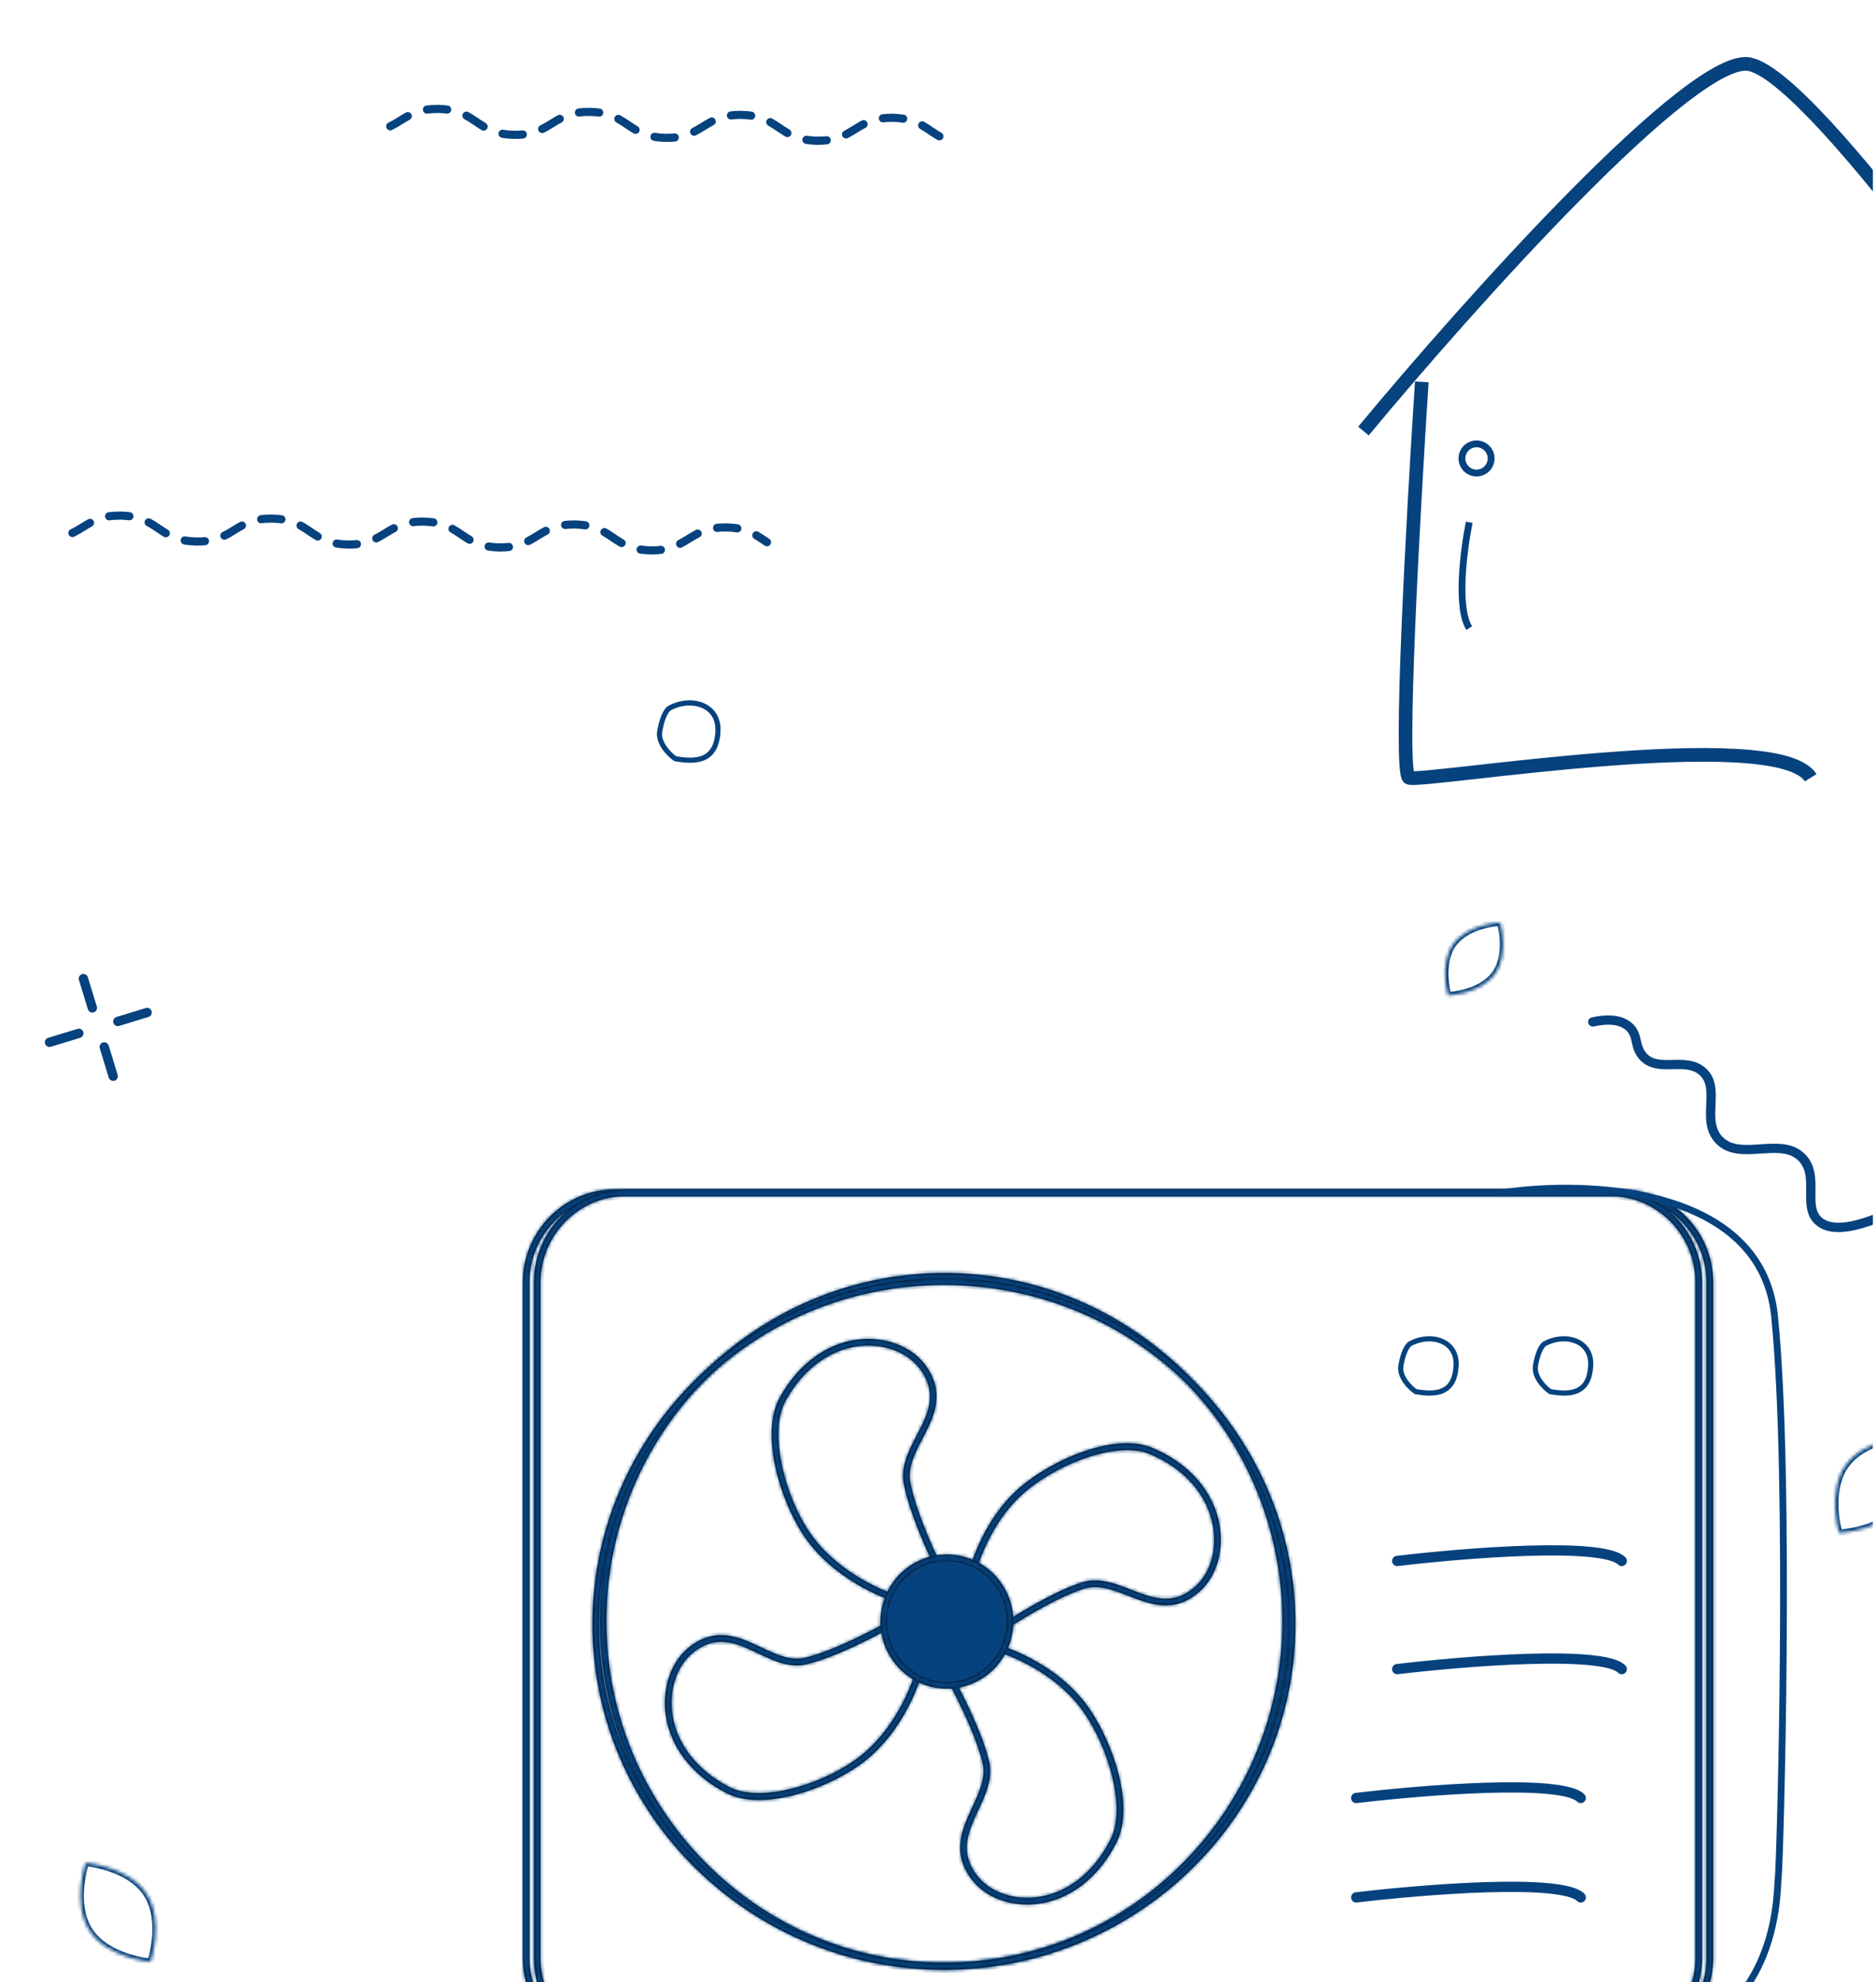 <svg width="549" height="580" viewBox="0 0 549 580" fill="none" xmlns="http://www.w3.org/2000/svg">
<g clip-path="url(#clip0_39_21384)">
<path d="M179.98 349.98C166.17 349.98 154.94 361.33 154.94 375.28V572.91C154.94 586.85 166.17 598.21 179.98 598.21H471.12C484.92 598.21 496.16 586.86 496.16 572.91V375.28C496.16 361.34 484.93 349.98 471.12 349.98H179.98ZM471.12 600.17H179.98C165.1 600.17 153 587.94 153 572.91V375.28C153 360.25 165.1 348.02 179.98 348.02H471.12C486 348.02 498.1 360.25 498.1 375.28V572.91C498.1 587.94 486 600.17 471.12 600.17Z" fill="black"/>
<mask id="mask0_39_21384" style="mask-type:luminance" maskUnits="userSpaceOnUse" x="153" y="348" width="346" height="253">
<path d="M179.98 349.98C166.17 349.98 154.94 361.33 154.94 375.28V572.91C154.94 586.85 166.17 598.21 179.98 598.21H471.12C484.92 598.21 496.16 586.86 496.16 572.91V375.28C496.16 361.34 484.93 349.98 471.12 349.98H179.98ZM471.12 600.17H179.98C165.1 600.17 153 587.94 153 572.91V375.28C153 360.25 165.1 348.02 179.98 348.02H471.12C486 348.02 498.1 360.25 498.1 375.28V572.91C498.1 587.94 486 600.17 471.12 600.17Z" fill="white"/>
</mask>
<g mask="url(#mask0_39_21384)">
<path d="M471.12 348.98H179.98V350.98H471.12V348.98ZM497.16 375.28C497.16 360.79 485.49 348.98 471.12 348.98V350.98C484.37 350.98 495.16 361.88 495.16 375.28H497.16ZM497.16 572.91V375.28H495.16V572.91H497.16ZM471.12 599.21C485.48 599.21 497.16 587.41 497.16 572.91H495.16C495.16 586.32 484.36 597.21 471.12 597.21V599.21ZM179.98 599.21H471.12V597.21H179.98V599.21ZM153.94 572.91C153.94 587.4 165.61 599.21 179.98 599.21V597.21C166.73 597.21 155.94 586.31 155.94 572.91H153.94ZM153.94 375.28V572.91H155.94V375.28H153.94ZM179.98 348.98C165.61 348.98 153.94 360.78 153.94 375.28H155.94C155.94 361.87 166.73 350.98 179.98 350.98V348.98ZM497.11 572.91C497.11 587.4 485.44 599.17 471.13 599.17V601.17C486.57 601.17 499.11 588.48 499.11 572.91H497.11ZM497.11 375.28V572.91H499.11V375.28H497.11ZM471.12 349.02C485.44 349.02 497.1 360.79 497.1 375.28H499.1C499.1 359.71 486.56 347.02 471.12 347.02V349.02ZM179.98 349.02H471.12V347.02H179.98V349.02ZM154 375.28C154 360.79 165.67 349.02 179.98 349.02V347.02C164.54 347.02 152 359.71 152 375.28H154ZM154 572.91V375.28H152V572.91H154ZM179.98 599.17C165.66 599.17 154 587.4 154 572.91H152C152 588.49 164.54 601.17 179.98 601.17V599.17ZM471.12 599.17H179.98V601.17H471.12V599.17Z" fill="#06427E"/>
</g>
<path d="M183.22 349.98C169.41 349.98 158.18 361.33 158.18 375.28V572.91C158.18 586.85 169.41 598.21 183.22 598.21H474.36C488.16 598.21 499.4 586.86 499.4 572.91V375.28C499.4 361.34 488.17 349.98 474.36 349.98H183.22ZM474.36 600.17H183.22C168.34 600.17 156.24 587.94 156.24 572.91V375.28C156.24 360.25 168.34 348.02 183.22 348.02H474.36C489.24 348.02 501.34 360.25 501.34 375.28V572.91C501.34 587.94 489.24 600.17 474.36 600.17Z" fill="black"/>
<mask id="mask1_39_21384" style="mask-type:luminance" maskUnits="userSpaceOnUse" x="156" y="348" width="346" height="253">
<path d="M183.22 349.98C169.41 349.98 158.18 361.33 158.18 375.28V572.91C158.18 586.85 169.41 598.21 183.22 598.21H474.36C488.16 598.21 499.4 586.86 499.4 572.91V375.28C499.4 361.34 488.17 349.98 474.36 349.98H183.22ZM474.36 600.17H183.22C168.34 600.17 156.24 587.94 156.24 572.91V375.28C156.24 360.25 168.34 348.02 183.22 348.02H474.36C489.24 348.02 501.34 360.25 501.34 375.28V572.91C501.34 587.94 489.24 600.17 474.36 600.17Z" fill="white"/>
</mask>
<g mask="url(#mask1_39_21384)">
<path d="M474.36 348.98H183.22V350.98H474.36V348.98ZM500.4 375.28C500.4 360.79 488.73 348.98 474.36 348.98V350.98C487.61 350.98 498.4 361.88 498.4 375.28H500.4ZM500.4 572.91V375.28H498.4V572.91H500.4ZM474.36 599.21C488.72 599.21 500.4 587.41 500.4 572.91H498.4C498.4 586.32 487.6 597.21 474.36 597.21V599.21ZM183.22 599.21H474.36V597.21H183.22V599.21ZM157.18 572.91C157.18 587.4 168.85 599.21 183.22 599.21V597.21C169.97 597.21 159.18 586.31 159.18 572.91H157.18ZM157.18 375.28V572.91H159.18V375.28H157.18ZM183.22 348.98C168.85 348.98 157.18 360.78 157.18 375.28H159.18C159.18 361.87 169.97 350.98 183.22 350.98V348.98ZM500.34 572.91C500.34 587.4 488.67 599.17 474.36 599.17V601.17C489.8 601.17 502.34 588.48 502.34 572.91H500.34ZM500.34 375.28V572.91H502.34V375.28H500.34ZM474.36 349.02C488.68 349.02 500.34 360.79 500.34 375.28H502.34C502.34 359.71 489.8 347.02 474.36 347.02V349.02ZM183.22 349.02H474.36V347.02H183.22V349.02ZM157.23 375.28C157.23 360.79 168.9 349.02 183.21 349.02V347.02C167.77 347.02 155.23 359.71 155.23 375.28H157.23ZM157.23 572.91V375.28H155.23V572.91H157.23ZM183.22 599.17C168.9 599.17 157.24 587.4 157.24 572.91H155.24C155.24 588.49 167.78 601.17 183.22 601.17V599.17ZM474.36 599.17H183.22V601.17H474.36V599.17Z" fill="#06427E"/>
</g>
<path d="M276.37 374.46C221.83 374.46 177.46 419.28 177.46 474.38C177.46 529.48 221.83 574.3 276.37 574.3C330.91 574.3 375.27 529.48 375.27 474.38C375.27 419.28 330.9 374.46 276.37 374.46ZM276.37 576.26C220.76 576.26 175.52 530.55 175.52 474.38C175.52 418.21 220.76 372.5 276.37 372.5C331.98 372.5 377.22 418.21 377.22 474.39C377.22 530.57 331.98 576.27 276.37 576.27V576.26Z" fill="black"/>
<mask id="mask2_39_21384" style="mask-type:luminance" maskUnits="userSpaceOnUse" x="175" y="372" width="203" height="205">
<path d="M276.37 374.46C221.83 374.46 177.46 419.28 177.46 474.38C177.46 529.48 221.83 574.3 276.37 574.3C330.91 574.3 375.27 529.48 375.27 474.38C375.27 419.28 330.9 374.46 276.37 374.46ZM276.37 576.26C220.76 576.26 175.52 530.55 175.52 474.38C175.52 418.21 220.76 372.5 276.37 372.5C331.98 372.5 377.22 418.21 377.22 474.39C377.22 530.57 331.98 576.27 276.37 576.27V576.26Z" fill="white"/>
</mask>
<g mask="url(#mask2_39_21384)">
<path d="M376.28 474.38C376.28 418.74 331.47 373.46 276.38 373.46V375.46C330.35 375.46 374.28 419.83 374.28 474.38H376.28ZM276.37 575.3C331.47 575.3 376.27 530.02 376.27 474.38H374.27C374.27 528.94 330.35 573.3 276.37 573.3V575.3ZM176.46 474.38C176.46 530.02 221.27 575.3 276.37 575.3V573.3C222.39 573.3 178.46 528.93 178.46 474.38H176.46ZM276.37 373.46C221.27 373.46 176.46 418.74 176.46 474.38H178.46C178.46 419.82 222.39 375.46 276.37 375.46V373.46ZM376.23 474.38C376.23 530.02 331.42 575.26 276.38 575.26V577.26C332.55 577.26 378.23 531.1 378.23 474.38H376.23ZM276.37 373.49C331.42 373.49 376.22 418.74 376.22 474.38H378.22C378.22 417.66 332.54 371.49 276.37 371.49V373.49ZM176.52 474.37C176.52 418.73 221.33 373.49 276.37 373.49V371.49C220.2 371.49 174.52 417.65 174.52 474.37H176.52ZM276.37 575.26C221.32 575.26 176.52 530.01 176.52 474.38H174.52C174.52 531.1 220.2 577.26 276.37 577.26V575.26Z" fill="#06427E"/>
</g>
<path d="M211.061 480.41C208.491 480.41 205.851 481.23 203.041 483.41C198.441 486.98 195.981 493.5 196.631 500.43C197.501 509.73 203.681 517.95 213.581 522.98C223.111 527.82 242.391 521.69 252.601 513.18C263.301 504.27 267.581 490.6 268.351 487.86L259.071 477.17C256.141 478.78 244.701 484.87 236.131 486.97C231.101 488.2 226.421 485.97 221.901 483.82C218.251 482.09 214.731 480.41 211.041 480.41H211.061ZM222.101 526.7C218.631 526.7 215.411 526.11 212.711 524.74C202.211 519.4 195.641 510.61 194.701 500.61C193.991 493.02 196.731 485.83 201.861 481.85C209.641 475.81 216.601 479.12 222.751 482.04C227.171 484.14 231.341 486.13 235.701 485.06C245.141 482.75 258.701 475.15 258.831 475.07C259.231 474.85 259.741 474.93 260.041 475.28L270.181 486.96C270.391 487.2 270.471 487.53 270.391 487.84C270.231 488.51 266.231 504.4 253.861 514.7C246.551 520.79 233.061 526.71 222.101 526.71V526.7Z" fill="black"/>
<mask id="mask3_39_21384" style="mask-type:luminance" maskUnits="userSpaceOnUse" x="194" y="474" width="77" height="53">
<path d="M211.061 480.41C208.491 480.41 205.851 481.23 203.041 483.41C198.441 486.98 195.981 493.5 196.631 500.43C197.501 509.73 203.681 517.95 213.581 522.98C223.111 527.82 242.391 521.69 252.601 513.18C263.301 504.27 267.581 490.6 268.351 487.86L259.071 477.17C256.141 478.78 244.701 484.87 236.131 486.97C231.101 488.2 226.421 485.97 221.901 483.82C218.251 482.09 214.731 480.41 211.041 480.41H211.061ZM222.101 526.7C218.631 526.7 215.411 526.11 212.711 524.74C202.211 519.4 195.641 510.61 194.701 500.61C193.991 493.02 196.731 485.83 201.861 481.85C209.641 475.81 216.601 479.12 222.751 482.04C227.171 484.14 231.341 486.13 235.701 485.06C245.141 482.75 258.701 475.15 258.831 475.07C259.231 474.85 259.741 474.93 260.041 475.28L270.181 486.96C270.391 487.2 270.471 487.53 270.391 487.84C270.231 488.51 266.231 504.4 253.861 514.7C246.551 520.79 233.061 526.71 222.101 526.71V526.7Z" fill="white"/>
</mask>
<g mask="url(#mask3_39_21384)">
<path d="M222.34 482.92C218.74 481.21 215 479.41 211.06 479.41V481.41C214.47 481.41 217.79 482.97 221.49 484.73L222.35 482.92H222.34ZM235.91 486C231.29 487.13 226.94 485.1 222.35 482.92L221.49 484.73C225.94 486.85 230.95 489.28 236.38 487.95L235.91 486.01V486ZM258.6 476.3C255.66 477.92 244.33 483.94 235.91 486L236.38 487.94C245.1 485.81 256.64 479.65 259.56 478.05L258.6 476.3ZM269.12 487.2L259.84 476.51L258.33 477.82L267.61 488.51L269.12 487.2ZM253.25 513.95C264.2 504.83 268.54 490.91 269.33 488.13L267.41 487.59C266.64 490.29 262.43 503.71 251.98 512.42L253.26 513.96L253.25 513.95ZM213.13 523.87C218.24 526.46 225.75 526.06 233.1 524.05C240.5 522.03 248.01 518.31 253.25 513.95L251.97 512.41C246.99 516.56 239.75 520.16 232.58 522.12C225.36 524.09 218.47 524.33 214.04 522.08L213.13 523.86V523.87ZM195.64 500.52C196.55 510.23 203 518.72 213.13 523.87L214.04 522.09C204.39 517.18 198.47 509.23 197.64 500.34L195.65 500.53L195.64 500.52ZM202.43 482.62C197.5 486.44 194.96 493.33 195.64 500.52L197.63 500.33C197 493.67 199.38 487.51 203.65 484.2L202.42 482.62H202.43ZM211.06 479.41C208.25 479.41 205.4 480.31 202.43 482.62L203.66 484.2C206.31 482.14 208.73 481.41 211.06 481.41V479.41ZM253.22 513.92C249.66 516.89 244.56 519.84 238.98 522.05C233.4 524.26 227.42 525.7 222.1 525.7V527.7C227.75 527.7 233.99 526.18 239.72 523.91C245.45 521.64 250.75 518.59 254.5 515.46L253.22 513.92ZM269.41 487.6C269.25 488.24 265.32 503.85 253.21 513.93L254.49 515.47C267.12 504.95 271.18 488.78 271.35 488.08L269.41 487.61V487.6ZM269.43 487.62C269.43 487.62 269.43 487.62 269.43 487.61C269.43 487.61 269.43 487.61 269.43 487.62L271.38 488.08C271.52 487.47 271.38 486.8 270.94 486.31L269.45 487.64L269.43 487.62ZM259.28 475.93L269.42 487.61L270.93 486.3L260.79 474.62L259.28 475.93ZM259.31 475.94C259.31 475.94 259.31 475.94 259.3 475.94C259.3 475.94 259.3 475.94 259.29 475.94L260.8 474.63C260.18 473.92 259.15 473.76 258.35 474.21L259.32 475.96L259.31 475.94ZM235.93 486.03C240.76 484.85 246.59 482.33 251.18 480.13C255.79 477.92 259.24 475.99 259.31 475.94L258.33 474.2C258.33 474.2 258.31 474.21 258.3 474.22C258.27 474.24 258.23 474.26 258.18 474.29C258.07 474.35 257.92 474.43 257.72 474.54C257.32 474.76 256.75 475.07 256.03 475.44C254.6 476.19 252.61 477.22 250.33 478.31C245.75 480.5 240.08 482.94 235.47 484.07L235.94 486.01L235.93 486.03ZM222.32 482.94C226.65 485 231.17 487.2 235.93 486.03L235.45 484.09C231.5 485.06 227.67 483.28 223.17 481.14L222.31 482.95L222.32 482.94ZM202.47 482.64C206.14 479.79 209.56 479.17 212.79 479.58C216.08 479.99 219.22 481.47 222.32 482.94L223.18 481.13C220.13 479.68 216.71 478.05 213.04 477.59C209.3 477.12 205.35 477.87 201.25 481.06L202.48 482.64H202.47ZM195.7 500.51C195.02 493.19 197.67 486.37 202.48 482.63L201.25 481.05C195.8 485.28 192.97 492.83 193.71 500.69L195.7 500.5V500.51ZM213.16 523.84C202.9 518.62 196.6 510.1 195.7 500.51L193.71 500.7C194.69 511.1 201.51 520.16 212.26 525.63L213.17 523.85L213.16 523.84ZM222.1 525.7C218.74 525.7 215.68 525.12 213.17 523.85L212.26 525.63C215.13 527.09 218.52 527.7 222.1 527.7V525.7ZM259.08 477.17L259.84 476.51L259.31 475.9L258.6 476.29L259.08 477.17ZM268.36 487.86L269.32 488.13L269.47 487.61L269.12 487.2L268.36 487.86ZM270.17 486.95L269.41 487.61L270.16 486.95H270.17ZM260.03 475.28L260.79 474.62L260.04 475.28H260.03Z" fill="#06427E"/>
</g>
<path d="M254.131 393.74C253.751 393.74 253.361 393.74 252.981 393.76C243.741 394.22 235.331 400.09 229.911 409.86C224.691 419.26 229.891 438.98 237.851 449.68C246.181 460.88 259.511 465.81 262.191 466.71L273.181 457.83C271.721 454.8 266.211 442.99 264.521 434.25C263.531 429.12 265.941 424.5 268.271 420.03C271.461 413.92 274.471 408.14 269.531 401C266.391 396.46 260.571 393.74 254.141 393.74H254.131ZM262.391 468.79C262.301 468.79 262.201 468.77 262.111 468.75C261.461 468.55 245.921 463.81 236.291 450.86C228.791 440.78 222.091 419.93 228.211 408.9C233.961 398.54 242.951 392.31 252.881 391.81C260.421 391.46 267.401 394.52 271.111 399.87C276.731 407.99 273.151 414.87 269.981 420.94C267.701 425.3 265.561 429.42 266.411 433.87C268.271 443.5 275.181 457.53 275.251 457.67C275.451 458.08 275.351 458.59 274.991 458.87L262.981 468.58C262.811 468.72 262.591 468.79 262.381 468.79H262.391Z" fill="black"/>
<mask id="mask4_39_21384" style="mask-type:luminance" maskUnits="userSpaceOnUse" x="225" y="391" width="51" height="78">
<path d="M254.131 393.74C253.751 393.74 253.361 393.74 252.981 393.76C243.741 394.22 235.331 400.09 229.911 409.86C224.691 419.26 229.891 438.98 237.851 449.68C246.181 460.88 259.511 465.81 262.191 466.71L273.181 457.83C271.721 454.8 266.211 442.99 264.521 434.25C263.531 429.12 265.941 424.5 268.271 420.03C271.461 413.92 274.471 408.14 269.531 401C266.391 396.46 260.571 393.74 254.141 393.74H254.131ZM262.391 468.79C262.301 468.79 262.201 468.77 262.111 468.75C261.461 468.55 245.921 463.81 236.291 450.86C228.791 440.78 222.091 419.93 228.211 408.9C233.961 398.54 242.951 392.31 252.881 391.81C260.421 391.46 267.401 394.52 271.111 399.87C276.731 407.99 273.151 414.87 269.981 420.94C267.701 425.3 265.561 429.42 266.411 433.87C268.271 443.5 275.181 457.53 275.251 457.67C275.451 458.08 275.351 458.59 274.991 458.87L262.981 468.58C262.811 468.72 262.591 468.79 262.381 468.79H262.391Z" fill="white"/>
</mask>
<g mask="url(#mask4_39_21384)">
<path d="M270.35 400.42C266.99 395.56 260.83 392.73 254.13 392.73V394.73C260.3 394.73 265.781 397.34 268.701 401.56L270.34 400.42H270.35ZM269.16 420.48C270.74 417.46 272.37 414.34 272.94 411.06C273.52 407.7 272.97 404.21 270.36 400.42L268.72 401.56C271.04 404.92 271.471 407.88 270.981 410.72C270.481 413.64 269.01 416.47 267.4 419.56L269.171 420.49L269.16 420.48ZM265.5 434.05C264.59 429.32 266.79 425.02 269.16 420.48L267.391 419.56C265.091 423.97 262.48 428.91 263.541 434.44L265.5 434.06V434.05ZM274.08 457.39C272.61 454.34 267.16 442.65 265.5 434.05L263.541 434.43C265.261 443.32 270.83 455.24 272.28 458.26L274.08 457.39ZM262.82 467.48L273.81 458.6L272.55 457.04L261.56 465.92L262.82 467.48ZM237.05 450.27C245.58 461.73 259.16 466.74 261.87 467.65L262.511 465.75C259.871 464.86 246.8 460.01 238.65 449.07L237.05 450.26V450.27ZM229.03 409.37C226.24 414.4 226.301 421.99 227.961 429.49C229.63 437.05 232.97 444.79 237.05 450.27L238.65 449.08C234.77 443.86 231.53 436.4 229.91 429.07C228.28 421.69 228.35 414.72 230.78 410.35L229.03 409.38V409.37ZM252.92 392.76C243.26 393.24 234.58 399.38 229.03 409.37L230.78 410.34C236.07 400.81 244.2 395.2 253.02 394.76L252.92 392.76ZM254.13 392.74C253.73 392.74 253.33 392.74 252.94 392.77L253.03 394.77C253.4 394.75 253.77 394.75 254.14 394.75V392.75L254.13 392.74ZM262.36 467.8H262.37C262.37 467.8 262.37 467.8 262.38 467.8V469.8C262.82 469.8 263.26 469.65 263.61 469.36L262.35 467.81L262.36 467.8ZM274.37 458.09L262.36 467.8L263.62 469.36L275.63 459.65L274.37 458.09ZM274.36 458.11L275.61 459.67C276.34 459.08 276.551 458.07 276.141 457.24L274.35 458.13L274.36 458.11ZM265.44 434.06C266.39 438.98 268.62 444.97 270.59 449.71C271.58 452.09 272.511 454.17 273.201 455.66C273.881 457.13 274.35 458.09 274.35 458.09L276.16 457.24C276.07 457.05 269.23 443.16 267.4 433.68L265.44 434.06ZM269.1 420.48C266.86 424.76 264.5 429.21 265.44 434.06L267.4 433.68C266.62 429.64 268.55 425.84 270.87 421.4L269.1 420.47V420.48ZM270.291 400.44C272.951 404.28 273.41 407.76 272.86 411.01C272.3 414.32 270.7 417.42 269.1 420.48L270.87 421.41C272.44 418.4 274.21 415.03 274.83 411.35C275.46 407.61 274.9 403.59 271.93 399.31L270.291 400.45V400.44ZM252.92 392.81C260.19 392.47 266.8 395.43 270.291 400.45L271.93 399.31C267.98 393.62 260.65 390.45 252.83 390.82L252.92 392.82V392.81ZM229.08 409.39C234.7 399.26 243.41 393.29 252.92 392.81L252.821 390.81C242.481 391.33 233.21 397.82 227.33 408.42L229.08 409.39ZM237.09 450.27C233.43 445.35 229.93 437.75 228.11 430.01C226.28 422.23 226.2 414.57 229.08 409.39L227.33 408.42C224.08 414.27 224.3 422.55 226.16 430.47C228.03 438.43 231.64 446.3 235.48 451.46L237.08 450.27H237.09ZM262.4 467.79C261.78 467.6 246.52 462.93 237.09 450.26L235.49 451.45C245.33 464.67 261.14 469.49 261.82 469.7L262.4 467.79ZM262.391 467.79H262.41C262.41 467.79 262.41 467.79 262.4 467.79C262.4 467.79 262.39 467.79 262.38 467.79L261.86 469.72C262 469.76 262.19 469.8 262.4 469.8V467.8L262.391 467.79ZM254.13 393.73V392.73H253.711L253.42 393.03L254.13 393.73ZM273.18 457.82L273.81 458.6L274.43 458.1L274.09 457.39L273.19 457.82H273.18ZM262.19 466.7L261.87 467.65L262.391 467.82L262.82 467.48L262.19 466.7ZM252.97 393.76L252.93 392.76L252.98 393.76H252.97ZM254.13 393.74V394.74H254.55L254.84 394.44L254.13 393.74ZM275.261 457.67L274.35 458.09V458.11L275.25 457.67H275.261ZM262.11 468.75L261.82 469.71H261.83H261.85L262.11 468.74V468.75Z" fill="#06427E"/>
</g>
<path d="M284.371 464.5L294.381 474.49C297.191 472.68 308.161 465.77 316.561 463.05C321.481 461.46 326.311 463.34 330.971 465.16C337.351 467.64 343.381 469.99 349.831 464.2C354.161 460.3 356.161 453.62 355.011 446.76C353.471 437.54 346.731 429.79 336.511 425.49C326.661 421.35 307.881 428.86 298.291 438.1C288.271 447.75 284.951 461.71 284.371 464.49V464.5ZM294.251 476.72C294.001 476.72 293.751 476.62 293.561 476.44L282.621 465.53C282.391 465.31 282.291 464.98 282.341 464.66C282.451 463.98 285.311 447.85 296.921 436.67C305.961 427.96 325.681 418.81 337.231 423.67C348.091 428.23 355.261 436.53 356.911 446.42C358.161 453.94 355.941 461.31 351.111 465.66C343.781 472.25 336.601 469.45 330.261 466.98C325.701 465.21 321.411 463.53 317.131 464.91C307.881 467.9 294.901 476.46 294.771 476.55C294.611 476.66 294.421 476.71 294.241 476.71L294.251 476.72Z" fill="black"/>
<mask id="mask5_39_21384" style="mask-type:luminance" maskUnits="userSpaceOnUse" x="282" y="422" width="76" height="55">
<path d="M284.371 464.5L294.381 474.49C297.191 472.68 308.161 465.77 316.561 463.05C321.481 461.46 326.311 463.34 330.971 465.16C337.351 467.64 343.381 469.99 349.831 464.2C354.161 460.3 356.161 453.62 355.011 446.76C353.471 437.54 346.731 429.79 336.511 425.49C326.661 421.35 307.881 428.86 298.291 438.1C288.271 447.75 284.951 461.71 284.371 464.49V464.5ZM294.251 476.72C294.001 476.72 293.751 476.62 293.561 476.44L282.621 465.53C282.391 465.31 282.291 464.98 282.341 464.66C282.451 463.98 285.311 447.85 296.921 436.67C305.961 427.96 325.681 418.81 337.231 423.67C348.091 428.23 355.261 436.53 356.911 446.42C358.161 453.94 355.941 461.31 351.111 465.66C343.781 472.25 336.601 469.45 330.261 466.98C325.701 465.21 321.411 463.53 317.131 464.91C307.881 467.9 294.901 476.46 294.771 476.55C294.611 476.66 294.421 476.71 294.241 476.71L294.251 476.72Z" fill="white"/>
</mask>
<g mask="url(#mask5_39_21384)">
<path d="M297.59 437.38C287.34 447.25 283.97 461.47 283.39 464.29L285.35 464.7C285.92 461.95 289.19 448.25 298.98 438.82L297.59 437.38ZM336.9 424.57C331.62 422.35 324.16 423.3 316.97 425.84C309.73 428.39 302.51 432.65 297.6 437.38L298.99 438.82C303.67 434.32 310.63 430.2 317.64 427.72C324.7 425.23 331.56 424.49 336.13 426.41L336.9 424.57ZM356 446.6C354.4 436.98 347.37 428.98 336.9 424.58L336.13 426.42C346.11 430.61 352.57 438.12 354.04 446.93L356.01 446.6H356ZM350.5 464.94C355.14 460.77 357.19 453.72 356 446.59L354.03 446.92C355.13 453.52 353.19 459.83 349.16 463.45L350.5 464.94ZM330.61 466.09C333.77 467.32 337.02 468.6 340.32 468.78C343.7 468.97 347.08 468.02 350.5 464.95L349.16 463.46C346.13 466.18 343.27 466.94 340.43 466.79C337.51 466.63 334.56 465.49 331.33 464.23L330.61 466.09ZM316.87 464C321.39 462.54 325.88 464.24 330.61 466.09L331.34 464.23C326.75 462.44 321.57 460.38 316.25 462.1L316.87 464ZM294.92 475.32C297.74 473.5 308.61 466.66 316.86 463.99L316.25 462.09C307.71 464.85 296.63 471.83 293.84 473.64L294.93 475.32H294.92ZM283.66 465.21L293.67 475.2L295.08 473.78L285.07 463.79L283.66 465.21ZM294.23 475.73C294.23 475.73 294.24 475.73 294.25 475.73V477.73C294.61 477.73 294.99 477.63 295.33 477.41L294.23 475.74V475.73ZM316.84 463.97C312.11 465.5 306.48 468.43 302.05 470.96C297.61 473.5 294.31 475.68 294.21 475.74L295.35 477.39C295.35 477.39 295.39 477.36 295.5 477.29C295.6 477.22 295.75 477.13 295.94 477C296.32 476.75 296.87 476.4 297.56 475.97C298.93 475.11 300.85 473.95 303.04 472.69C307.45 470.17 312.93 467.33 317.45 465.87L316.84 463.97ZM330.63 466.06C326.16 464.32 321.51 462.46 316.84 463.97L317.45 465.87C321.33 464.62 325.27 466.11 329.91 467.92L330.64 466.06H330.63ZM350.45 464.92C346.99 468.03 343.62 468.89 340.37 468.72C337.05 468.55 333.83 467.3 330.63 466.05L329.9 467.91C333.04 469.14 336.57 470.52 340.26 470.72C344.02 470.92 347.91 469.88 351.78 466.41L350.44 464.92H350.45ZM355.94 446.59C357.14 453.84 354.98 460.85 350.45 464.92L351.79 466.41C356.92 461.79 359.2 454.05 357.91 446.27L355.94 446.6V446.59ZM336.86 424.6C347.46 429.05 354.36 437.1 355.94 446.59L357.91 446.26C356.19 435.96 348.74 427.42 337.63 422.75L336.86 424.59V424.6ZM297.62 437.4C302.03 433.15 309.1 428.76 316.49 426.03C323.92 423.29 331.43 422.32 336.86 424.61L337.64 422.77C331.5 420.19 323.38 421.37 315.81 424.16C308.2 426.97 300.88 431.5 296.25 435.97L297.64 437.41L297.62 437.4ZM283.34 464.83C283.45 464.18 286.26 448.34 297.62 437.4L296.23 435.96C284.38 447.37 281.48 463.78 281.36 464.5L283.33 464.83H283.34ZM283.33 464.81C283.33 464.81 283.34 464.83 283.34 464.82L281.36 464.51C281.26 465.12 281.45 465.78 281.93 466.25L283.33 464.82V464.81ZM294.27 475.73L283.33 464.82L281.92 466.24L292.86 477.15L294.27 475.73ZM294.25 475.72C294.25 475.72 294.25 475.72 294.26 475.72L292.87 477.16C293.24 477.52 293.74 477.72 294.25 477.72V475.72ZM294.38 474.48L293.67 475.19L294.24 475.76L294.92 475.32L294.38 474.48ZM284.37 464.5L283.39 464.3L283.28 464.83L283.66 465.21L284.37 464.5ZM294.78 476.56L295.33 477.39V477.38L294.76 476.56H294.78ZM282.63 465.53L283.34 464.82L282.64 465.53H282.63ZM293.57 476.44L292.86 477.15V477.16L293.56 476.44H293.57Z" fill="#06427E"/>
</g>
<path d="M279.72 492.13C281.31 495.09 287.34 506.64 289.42 515.3C290.64 520.38 288.43 525.1 286.3 529.67C283.39 535.92 280.63 541.82 285.88 548.74C289.41 553.39 295.88 555.86 302.73 555.22C311.94 554.34 320.08 548.1 325.06 538.1C329.86 528.47 323.79 509 315.37 498.68C306.55 487.87 293.02 483.54 290.3 482.77L279.71 492.14L279.72 492.13ZM300.57 557.28C293.94 557.28 287.87 554.58 284.34 549.93C278.37 542.07 281.65 535.04 284.54 528.83C286.62 524.37 288.58 520.16 287.53 515.75C285.24 506.21 277.73 492.51 277.64 492.38C277.42 491.98 277.5 491.47 277.85 491.16L289.42 480.93C289.66 480.72 289.98 480.64 290.29 480.72C290.95 480.88 306.68 484.93 316.87 497.43C324.81 507.17 332.43 527.68 326.8 538.99C321.51 549.6 312.81 556.23 302.92 557.18C302.14 557.25 301.35 557.29 300.58 557.29L300.57 557.28Z" fill="black"/>
<mask id="mask6_39_21384" style="mask-type:luminance" maskUnits="userSpaceOnUse" x="277" y="480" width="52" height="78">
<path d="M279.72 492.13C281.31 495.09 287.34 506.64 289.42 515.3C290.64 520.38 288.43 525.1 286.3 529.67C283.39 535.92 280.63 541.82 285.88 548.74C289.41 553.39 295.88 555.86 302.73 555.22C311.94 554.34 320.08 548.1 325.06 538.1C329.86 528.47 323.79 509 315.37 498.68C306.55 487.87 293.02 483.54 290.3 482.77L279.71 492.14L279.72 492.13ZM300.57 557.28C293.94 557.28 287.87 554.58 284.34 549.93C278.37 542.07 281.65 535.04 284.54 528.83C286.62 524.37 288.58 520.16 287.53 515.75C285.24 506.21 277.73 492.51 277.64 492.38C277.42 491.98 277.5 491.47 277.85 491.16L289.42 480.93C289.66 480.72 289.98 480.64 290.29 480.72C290.95 480.88 306.68 484.93 316.87 497.43C324.81 507.17 332.43 527.68 326.8 538.99C321.51 549.6 312.81 556.23 302.92 557.18C302.14 557.25 301.35 557.29 300.58 557.29L300.57 557.28Z" fill="white"/>
</mask>
<g mask="url(#mask6_39_21384)">
<path d="M289.651 482.01L279.061 491.38L280.391 492.88L290.981 483.51L289.651 482.01ZM316.151 498.04C307.131 486.98 293.341 482.58 290.581 481.8L290.031 483.72C292.711 484.48 305.981 488.74 314.601 499.3L316.151 498.04ZM325.961 538.55C328.531 533.4 328.131 525.82 326.141 518.39C324.141 510.92 320.461 503.33 316.151 498.05L314.601 499.31C318.701 504.34 322.271 511.66 324.211 518.91C326.161 526.21 326.401 533.18 324.171 537.66L325.961 538.55ZM302.831 556.21C312.461 555.29 320.871 548.78 325.961 538.54L324.171 537.65C319.311 547.42 311.431 553.38 302.641 554.22L302.831 556.21ZM285.091 549.34C288.871 554.32 295.711 556.88 302.831 556.21L302.641 554.22C296.061 554.84 289.971 552.45 286.681 548.13L285.091 549.34ZM285.401 529.25C283.961 532.34 282.461 535.53 282.041 538.83C281.611 542.21 282.311 545.68 285.091 549.34L286.681 548.13C284.211 544.88 283.661 541.94 284.021 539.08C284.391 536.14 285.731 533.25 287.201 530.09L285.391 529.24L285.401 529.25ZM288.451 515.53C289.571 520.21 287.561 524.61 285.401 529.25L287.211 530.1C289.311 525.6 291.711 520.55 290.391 515.07L288.451 515.54V515.53ZM278.841 492.6C280.441 495.57 286.411 507.02 288.451 515.53L290.391 515.06C288.281 506.26 282.191 494.59 280.601 491.65L278.841 492.6ZM302.821 556.18C302.071 556.25 301.321 556.28 300.571 556.28V558.28C301.371 558.28 302.191 558.25 303.011 558.17L302.821 556.18ZM325.901 538.54C320.731 548.91 312.291 555.27 302.821 556.18L303.011 558.17C313.321 557.18 322.281 550.28 327.691 539.43L325.901 538.54ZM316.101 498.06C319.971 502.81 323.801 510.24 325.971 517.89C328.141 525.58 328.561 533.23 325.911 538.54L327.701 539.43C330.681 533.44 330.111 525.18 327.891 517.35C325.671 509.48 321.721 501.79 317.651 496.8L316.101 498.06ZM290.051 481.69C290.671 481.85 306.121 485.82 316.091 498.06L317.641 496.8C307.241 484.03 291.231 479.93 290.531 479.76L290.051 481.7V481.69ZM290.091 481.67C290.091 481.67 290.091 481.67 290.081 481.67C290.081 481.67 290.081 481.67 290.071 481.67L290.541 479.73C289.931 479.58 289.261 479.73 288.761 480.17L290.101 481.65L290.091 481.67ZM278.521 491.91L290.091 481.68L288.761 480.18L277.191 490.41L278.521 491.91ZM278.521 491.91L277.211 490.4C276.491 491.02 276.341 492.05 276.771 492.85L278.531 491.89L278.521 491.91ZM288.501 515.52C287.331 510.65 284.841 504.76 282.661 500.12C280.481 495.48 278.561 491.98 278.491 491.86L276.791 492.91C276.791 492.91 277.251 493.75 278.011 495.21C278.761 496.65 279.771 498.66 280.851 500.97C283.021 505.59 285.431 511.32 286.551 515.99L288.491 515.52H288.501ZM285.451 529.25C287.491 524.87 289.651 520.32 288.501 515.52L286.551 515.98C287.511 519.98 285.751 523.86 283.631 528.4L285.441 529.25H285.451ZM285.141 549.33C282.321 545.62 281.711 542.16 282.111 538.89C282.521 535.56 283.991 532.39 285.451 529.26L283.641 528.42C282.211 531.5 280.591 534.95 280.131 538.65C279.661 542.41 280.401 546.4 283.551 550.55L285.141 549.34V549.33ZM300.571 556.28C294.201 556.28 288.441 553.68 285.141 549.33L283.551 550.54C287.301 555.47 293.691 558.28 300.571 558.28V556.28ZM290.311 482.76L290.581 481.8L290.051 481.65L289.641 482.01L290.301 482.76H290.311ZM315.381 498.68L316.161 498.05L315.391 498.68H315.381ZM302.731 555.22L302.821 556.22L302.721 555.22H302.731ZM279.721 492.13L279.061 491.38L278.471 491.9L278.851 492.6L279.731 492.13H279.721ZM316.871 497.42L316.091 498.05L316.861 497.42H316.871ZM290.291 480.72L290.531 479.75L290.301 480.72H290.291ZM289.421 480.93L290.081 481.68L289.411 480.93H289.421ZM277.641 492.38L276.761 492.86V492.88L276.791 492.9L277.641 492.37V492.38Z" fill="#06427E"/>
</g>
<path d="M283.521 491.97C293.081 488.39 297.951 477.66 294.401 468C290.851 458.35 280.231 453.42 270.681 457.01C261.121 460.59 256.251 471.32 259.801 480.98C263.351 490.63 273.971 495.55 283.521 491.97Z" fill="#06427E"/>
<mask id="mask7_39_21384" style="mask-type:luminance" maskUnits="userSpaceOnUse" x="258" y="455" width="38" height="39">
<path d="M283.521 491.97C293.081 488.39 297.951 477.66 294.401 468C290.851 458.35 280.231 453.42 270.681 457.01C261.121 460.59 256.251 471.32 259.801 480.98C263.351 490.63 273.971 495.55 283.521 491.97Z" fill="white"/>
</mask>
<g mask="url(#mask7_39_21384)">
<path d="M258.861 481.32C262.591 491.49 273.791 496.68 283.871 492.9L283.171 491.03C274.141 494.41 264.091 489.77 260.741 480.63L258.861 481.32ZM270.321 456.07C260.241 459.85 255.121 471.15 258.851 481.32L260.731 480.63C257.371 471.49 261.991 461.33 271.021 457.95L270.321 456.08V456.07ZM295.341 467.66C291.601 457.49 280.411 452.3 270.331 456.08L271.031 457.95C280.061 454.57 290.111 459.21 293.461 468.35L295.341 467.66ZM283.871 492.9C293.951 489.12 299.071 477.82 295.341 467.65L293.461 468.34C296.821 477.48 292.201 487.64 283.171 491.02L283.871 492.89V492.9Z" fill="#06427E"/>
</g>
<path d="M262.209 483.77C267.269 492.07 278.059 494.65 286.269 489.54C290.249 487.07 293.029 483.17 294.109 478.58C295.189 473.99 294.439 469.25 291.979 465.23C289.529 461.21 285.679 458.4 281.129 457.31C276.579 456.22 271.889 456.98 267.909 459.46C259.699 464.57 257.139 475.47 262.199 483.77H262.209ZM277.129 494.13C270.599 494.13 264.229 490.82 260.549 484.8C254.929 475.58 257.769 463.47 266.899 457.79C271.319 455.04 276.529 454.19 281.579 455.4C286.629 456.61 290.909 459.74 293.639 464.2C296.369 468.66 297.199 473.93 296.009 479.03C294.809 484.14 291.719 488.46 287.299 491.21C284.129 493.18 280.609 494.13 277.129 494.13Z" fill="black"/>
<mask id="mask8_39_21384" style="mask-type:luminance" maskUnits="userSpaceOnUse" x="257" y="454" width="40" height="41">
<path d="M262.209 483.77C267.269 492.07 278.059 494.65 286.269 489.54C290.249 487.07 293.029 483.17 294.109 478.58C295.189 473.99 294.439 469.25 291.979 465.23C289.529 461.21 285.679 458.4 281.129 457.31C276.579 456.22 271.889 456.98 267.909 459.46C259.699 464.57 257.139 475.47 262.199 483.77H262.209ZM277.129 494.13C270.599 494.13 264.229 490.82 260.549 484.8C254.929 475.58 257.769 463.47 266.899 457.79C271.319 455.04 276.529 454.19 281.579 455.4C286.629 456.61 290.909 459.74 293.639 464.2C296.369 468.66 297.199 473.93 296.009 479.03C294.809 484.14 291.719 488.46 287.299 491.21C284.129 493.18 280.609 494.13 277.129 494.13Z" fill="white"/>
</mask>
<g mask="url(#mask8_39_21384)">
<path d="M267.379 458.61C258.699 464.01 256.009 475.53 261.349 484.29L263.059 483.25C258.279 475.42 260.699 465.13 268.439 460.31L267.379 458.61ZM281.359 456.34C276.549 455.19 271.589 455.99 267.379 458.62L268.439 460.32C272.189 457.98 276.609 457.27 280.889 458.29L281.359 456.34ZM292.829 464.71C290.239 460.47 286.169 457.49 281.359 456.33L280.889 458.27C285.179 459.3 288.809 461.95 291.119 465.74L292.829 464.7V464.71ZM295.079 478.81C296.219 473.96 295.419 468.95 292.829 464.71L291.119 465.75C293.439 469.54 294.149 474.01 293.129 478.35L295.079 478.81ZM286.799 490.39C290.999 487.77 293.939 483.66 295.079 478.81L293.129 478.35C292.109 482.69 289.489 486.35 285.739 488.69L286.799 490.39ZM261.349 484.29C266.699 493.06 278.109 495.8 286.799 490.39L285.739 488.69C277.999 493.51 267.829 491.07 263.059 483.25L261.349 484.29ZM286.769 490.36C283.769 492.23 280.419 493.13 277.129 493.13V495.13C280.789 495.13 284.499 494.13 287.829 492.06L286.769 490.36ZM295.029 478.8C293.889 483.65 290.959 487.75 286.759 490.36L287.819 492.06C292.459 489.17 295.709 484.62 296.969 479.26L295.019 478.8H295.029ZM292.789 464.72C295.379 468.95 296.169 473.95 295.039 478.8L296.989 479.25C298.239 473.89 297.369 468.35 294.499 463.67L292.789 464.71V464.72ZM281.349 456.37C286.139 457.52 290.199 460.48 292.789 464.72L294.499 463.68C291.639 458.99 287.139 455.71 281.819 454.43L281.349 456.37ZM267.429 458.64C271.619 456.03 276.559 455.23 281.349 456.37L281.809 454.42C276.499 453.15 271.009 454.05 266.369 456.93L267.429 458.63V458.64ZM261.399 484.28C256.059 475.53 258.769 464.03 267.429 458.64L266.369 456.94C256.769 462.91 253.789 475.64 259.689 485.32L261.399 484.28ZM277.129 493.13C270.939 493.13 264.889 489.99 261.409 484.28L259.699 485.32C263.559 491.64 270.259 495.12 277.129 495.12V493.12V493.13Z" fill="#06427E"/>
</g>
<path d="M276.241 376.01C220.601 376.01 175.331 420.51 175.331 475.21C175.331 529.91 220.601 574.42 276.241 574.42C331.881 574.42 377.151 529.92 377.151 475.21C377.151 420.5 331.881 376.01 276.241 376.01ZM276.241 576.38C219.531 576.38 173.381 530.99 173.381 475.21C173.381 419.43 219.521 374.04 276.241 374.04C332.961 374.04 379.101 419.42 379.101 475.21C379.101 531 332.961 576.38 276.241 576.38Z" fill="black"/>
<mask id="mask9_39_21384" style="mask-type:luminance" maskUnits="userSpaceOnUse" x="173" y="374" width="207" height="203">
<path d="M276.241 376.01C220.601 376.01 175.331 420.51 175.331 475.21C175.331 529.91 220.601 574.42 276.241 574.42C331.881 574.42 377.151 529.92 377.151 475.21C377.151 420.5 331.881 376.01 276.241 376.01ZM276.241 576.38C219.531 576.38 173.381 530.99 173.381 475.21C173.381 419.43 219.521 374.04 276.241 374.04C332.961 374.04 379.101 419.42 379.101 475.21C379.101 531 332.961 576.38 276.241 576.38Z" fill="white"/>
</mask>
<g mask="url(#mask9_39_21384)">
<path d="M378.151 475.21C378.151 419.94 332.421 375.01 276.241 375.01V377.01C331.351 377.01 376.151 421.08 376.151 475.21H378.151ZM276.241 575.42C332.421 575.42 378.151 530.49 378.151 475.21H376.151C376.151 529.35 331.351 573.42 276.241 573.42V575.42ZM174.321 475.21C174.321 530.48 220.051 575.42 276.231 575.42V573.42C221.121 573.42 176.321 529.35 176.321 475.21H174.321ZM276.241 375.01C220.061 375.01 174.331 419.94 174.331 475.21H176.331C176.331 421.08 221.131 377.01 276.241 377.01V375.01ZM378.101 475.21C378.101 530.43 332.421 575.38 276.241 575.38V577.38C333.501 577.38 380.101 531.56 380.101 475.21H378.101ZM276.241 375.04C332.421 375.04 378.101 419.99 378.101 475.21H380.101C380.101 418.86 333.491 373.04 276.241 373.04V375.04ZM174.371 475.21C174.371 420 220.051 375.04 276.231 375.04V373.04C218.971 373.04 172.371 418.86 172.371 475.21H174.371ZM276.241 575.38C220.061 575.38 174.381 530.43 174.381 475.21H172.381C172.381 531.56 218.991 577.38 276.241 577.38V575.38Z" fill="#06427E"/>
</g>
<path d="M409.06 458.25C418.82 457.09 433.8 455.69 447.03 455.28C453.65 455.08 459.78 455.12 464.59 455.56C467 455.78 469.02 456.09 470.59 456.5C472.22 456.93 473.13 457.41 473.54 457.81L475.66 455.69C474.67 454.7 473.09 454.05 471.35 453.6C469.55 453.13 467.34 452.8 464.85 452.57C459.87 452.12 453.59 452.08 446.93 452.28C433.59 452.69 418.51 454.1 408.7 455.27L409.06 458.25ZM473.54 457.82C474.13 458.41 475.08 458.41 475.66 457.82C476.24 457.23 476.25 456.28 475.66 455.7L473.54 457.82ZM408.7 455.27C407.88 455.37 407.29 456.11 407.39 456.94C407.49 457.76 408.23 458.35 409.06 458.25L408.7 455.27Z" fill="#06427E"/>
<path d="M409.06 489.9C418.82 488.74 433.8 487.34 447.03 486.93C453.65 486.73 459.78 486.77 464.59 487.21C467 487.43 469.02 487.74 470.59 488.15C472.22 488.58 473.13 489.06 473.54 489.46L475.66 487.34C474.67 486.35 473.09 485.7 471.35 485.25C469.55 484.78 467.34 484.45 464.85 484.22C459.87 483.77 453.59 483.73 446.93 483.93C433.59 484.34 418.51 485.75 408.7 486.92L409.06 489.9ZM473.54 489.47C474.13 490.06 475.08 490.06 475.66 489.47C476.24 488.88 476.25 487.93 475.66 487.35L473.54 489.47ZM408.7 486.92C407.88 487.02 407.29 487.76 407.39 488.59C407.49 489.41 408.23 490 409.06 489.9L408.7 486.92Z" fill="#06427E"/>
<path d="M397.06 527.61C406.82 526.45 421.8 525.05 435.03 524.64C441.65 524.44 447.78 524.48 452.59 524.92C455 525.14 457.02 525.45 458.59 525.86C460.22 526.29 461.13 526.77 461.54 527.17L463.66 525.05C462.67 524.06 461.09 523.41 459.35 522.96C457.55 522.49 455.34 522.16 452.85 521.93C447.87 521.48 441.59 521.44 434.93 521.64C421.59 522.05 406.51 523.46 396.7 524.63L397.06 527.61ZM461.54 527.18C462.13 527.77 463.08 527.77 463.66 527.18C464.24 526.59 464.25 525.64 463.66 525.06L461.54 527.18ZM396.7 524.63C395.88 524.73 395.29 525.47 395.39 526.3C395.49 527.12 396.23 527.71 397.06 527.61L396.7 524.63Z" fill="#06427E"/>
<path d="M397.06 556.7C406.82 555.54 421.8 554.14 435.03 553.73C441.65 553.53 447.78 553.57 452.59 554.01C455 554.23 457.02 554.54 458.59 554.95C460.22 555.38 461.13 555.86 461.54 556.26L463.66 554.14C462.67 553.15 461.09 552.5 459.35 552.05C457.55 551.58 455.34 551.25 452.85 551.02C447.87 550.57 441.59 550.53 434.93 550.73C421.59 551.14 406.51 552.55 396.7 553.72L397.06 556.7ZM461.54 556.27C462.13 556.86 463.08 556.86 463.66 556.27C464.24 555.68 464.25 554.73 463.66 554.15L461.54 556.27ZM396.7 553.72C395.88 553.82 395.29 554.56 395.39 555.39C395.49 556.21 396.23 556.8 397.06 556.7L396.7 553.72Z" fill="#06427E"/>
<path d="M410.7 399.79C410.98 398.12 411.37 396.74 411.81 395.71C412.26 394.65 412.72 394.06 413.07 393.82L412.24 392.57C411.52 393.05 410.91 393.98 410.43 395.12C409.93 396.29 409.52 397.78 409.22 399.54L410.7 399.79ZM414.68 406.58C413.95 406.09 412.8 405.08 411.92 403.81C411.03 402.53 410.48 401.12 410.7 399.78L409.22 399.53C408.9 401.43 409.7 403.25 410.69 404.66C411.69 406.09 412.97 407.23 413.85 407.82L414.68 406.57V406.58ZM425.37 399.62C425.16 403.53 423.78 405.38 421.94 406.22C420 407.11 417.35 407 414.4 406.46L414.13 407.94C417.11 408.48 420.17 408.69 422.56 407.59C425.06 406.44 426.64 403.98 426.86 399.7L425.36 399.62H425.37ZM413.01 393.86C415.8 392.34 419.03 392.11 421.48 393.09C423.86 394.05 425.56 396.18 425.37 399.63L426.87 399.71C427.09 395.61 425.01 392.9 422.04 391.7C419.13 390.53 415.43 390.84 412.3 392.55L413.02 393.87L413.01 393.86ZM414.27 407.2L413.85 407.82L413.98 407.91L414.13 407.94L414.26 407.2H414.27ZM412.65 393.2L412.29 392.54L412.26 392.56L412.23 392.58L412.65 393.2Z" fill="#06427E"/>
<path d="M450.081 399.79C450.361 398.12 450.751 396.74 451.191 395.71C451.641 394.65 452.101 394.06 452.451 393.82L451.621 392.57C450.901 393.05 450.291 393.98 449.811 395.12C449.311 396.29 448.901 397.78 448.601 399.54L450.081 399.79ZM454.071 406.58C453.341 406.09 452.191 405.08 451.311 403.81C450.421 402.53 449.871 401.12 450.091 399.78L448.611 399.53C448.291 401.43 449.091 403.25 450.081 404.66C451.081 406.09 452.361 407.23 453.241 407.82L454.071 406.57V406.58ZM464.751 399.62C464.541 403.53 463.161 405.38 461.321 406.22C459.381 407.11 456.731 407 453.781 406.46L453.511 407.94C456.491 408.48 459.551 408.69 461.941 407.59C464.441 406.44 466.021 403.98 466.241 399.7L464.741 399.62H464.751ZM452.401 393.86C455.191 392.34 458.421 392.11 460.871 393.09C463.251 394.05 464.951 396.18 464.761 399.63L466.261 399.71C466.481 395.61 464.401 392.9 461.431 391.7C458.521 390.53 454.821 390.84 451.691 392.55L452.411 393.87L452.401 393.86ZM453.651 407.2L453.231 407.82L453.361 407.91L453.511 407.94L453.641 407.2H453.651ZM452.041 393.2L451.681 392.54L451.651 392.56L451.621 392.58L452.041 393.2Z" fill="#06427E"/>
<path d="M466.009 599.06C421.619 597.77 398.989 598.16 393.189 598.52L393.309 600.52C399.009 600.16 421.559 599.77 465.939 601.06L465.999 599.06H466.009ZM519.399 549.3C519.109 551.62 519.399 564.39 512.909 576.49C509.679 582.51 504.789 588.34 497.319 592.56C489.849 596.79 479.729 599.45 466.009 599.06L465.949 601.06C479.969 601.47 490.459 598.75 498.309 594.31C506.159 589.87 511.299 583.74 514.669 577.44C521.379 564.9 521.129 551.54 521.379 549.55L519.399 549.3ZM518.319 385.22C520.739 408.86 521.139 448.81 520.869 483.42C520.739 500.72 520.429 516.67 520.129 528.57C519.979 534.52 519.829 539.45 519.699 543.03C519.569 546.64 519.459 548.81 519.399 549.3L521.379 549.55C521.449 548.96 521.559 546.66 521.689 543.11C521.819 539.52 521.969 534.58 522.119 528.63C522.419 516.72 522.729 500.76 522.859 483.45C523.129 448.84 522.729 408.79 520.299 385.03L518.309 385.23L518.319 385.22ZM439.739 350.01C452.129 348.14 470.939 347.69 487.079 352.39C503.199 357.09 516.439 366.82 518.319 385.21L520.309 385.01C518.309 365.48 504.169 355.28 487.639 350.47C471.129 345.66 452.009 346.13 439.439 348.03L439.739 350.01Z" fill="#06427E"/>
<path d="M31.941 152.27C31.361 152.27 30.851 151.85 30.761 151.25C30.661 150.6 31.111 149.99 31.761 149.9C32.751 149.75 33.821 149.68 34.931 149.68H35.431C36.341 149.7 37.211 149.76 38.021 149.87C38.671 149.95 39.131 150.55 39.051 151.21C38.971 151.86 38.371 152.32 37.711 152.24C36.981 152.14 36.201 152.09 35.391 152.07H34.931C33.931 152.07 32.991 152.13 32.111 152.26C32.051 152.26 31.991 152.27 31.931 152.27H31.941ZM82.351 153.14C82.351 153.14 82.241 153.14 82.181 153.13C81.411 153.02 80.571 152.96 79.701 152.94H79.231C78.301 152.94 77.411 152.99 76.581 153.11C75.911 153.2 75.331 152.74 75.241 152.09C75.151 151.44 75.611 150.84 76.261 150.75C77.201 150.62 78.201 150.56 79.241 150.56H79.751C80.721 150.58 81.651 150.66 82.521 150.78C83.171 150.87 83.631 151.47 83.531 152.13C83.451 152.72 82.941 153.15 82.351 153.15V153.14ZM126.821 154.03C126.761 154.03 126.701 154.03 126.641 154.03C125.821 153.91 124.931 153.83 124.001 153.82H123.531C122.651 153.8 121.821 153.86 121.041 153.97C120.391 154.05 119.791 153.59 119.711 152.94C119.631 152.29 120.091 151.69 120.741 151.61C121.621 151.5 122.571 151.41 123.531 151.44H124.041C125.071 151.46 126.071 151.55 126.991 151.68C127.641 151.78 128.091 152.39 127.991 153.04C127.901 153.63 127.391 154.05 126.811 154.05H126.821V154.03ZM171.301 154.92C171.241 154.92 171.171 154.92 171.111 154.9C170.251 154.76 169.301 154.68 168.311 154.66H167.841C167.031 154.66 166.241 154.7 165.511 154.79C164.851 154.86 164.271 154.4 164.191 153.75C164.111 153.1 164.581 152.5 165.231 152.43C166.051 152.33 166.931 152.28 167.841 152.28H168.351C169.461 152.31 170.511 152.4 171.481 152.55C172.131 152.65 172.571 153.27 172.471 153.92C172.381 154.51 171.871 154.92 171.301 154.92ZM215.781 155.81C215.711 155.81 215.651 155.81 215.581 155.79C214.661 155.64 213.671 155.55 212.621 155.53H212.151C211.391 155.53 210.651 155.56 209.971 155.64C209.301 155.71 208.731 155.24 208.661 154.58C208.591 153.93 209.061 153.34 209.721 153.27C210.491 153.19 211.311 153.14 212.161 153.14H212.681C213.841 153.17 214.951 153.27 215.981 153.44C216.631 153.55 217.071 154.16 216.961 154.81C216.861 155.39 216.361 155.8 215.791 155.8H215.781V155.81ZM21.191 157.16C20.751 157.16 20.321 156.91 20.111 156.48C19.831 155.89 20.081 155.18 20.671 154.89C21.711 154.39 22.651 153.82 23.631 153.21C24.331 152.78 25.031 152.35 25.771 151.95C26.351 151.63 27.071 151.85 27.391 152.42C27.711 153 27.491 153.72 26.921 154.04C26.221 154.42 25.551 154.83 24.891 155.24C23.901 155.85 22.871 156.48 21.711 157.04C21.541 157.12 21.371 157.16 21.201 157.16H21.191ZM48.521 157.23C48.311 157.23 48.101 157.18 47.911 157.06C47.161 156.61 46.451 156.13 45.741 155.65C44.811 155.02 43.931 154.43 42.941 153.9C42.361 153.59 42.141 152.87 42.451 152.29C42.761 151.71 43.481 151.49 44.061 151.8C45.161 152.39 46.131 153.04 47.071 153.68C47.741 154.13 48.411 154.59 49.131 155.01C49.701 155.35 49.881 156.08 49.541 156.64C49.321 157.01 48.921 157.22 48.521 157.22V157.23ZM65.661 157.95C65.221 157.95 64.801 157.71 64.591 157.28C64.301 156.69 64.541 155.97 65.131 155.69C66.111 155.21 66.991 154.67 67.931 154.09C68.671 153.64 69.431 153.17 70.241 152.73C70.821 152.42 71.541 152.64 71.851 153.22C72.161 153.8 71.941 154.52 71.361 154.83C70.601 155.24 69.881 155.68 69.171 156.12C68.231 156.7 67.261 157.3 66.171 157.83C66.001 157.91 65.821 157.95 65.651 157.95H65.661ZM92.971 158.18C92.771 158.18 92.561 158.13 92.371 158.02C91.541 157.54 90.781 157.02 90.041 156.52C89.151 155.92 88.321 155.36 87.381 154.84C86.801 154.52 86.591 153.8 86.911 153.22C87.231 152.64 87.951 152.43 88.531 152.75C89.561 153.31 90.481 153.94 91.371 154.54C92.111 155.04 92.811 155.51 93.571 155.96C94.141 156.29 94.331 157.02 94.001 157.59C93.781 157.97 93.381 158.18 92.971 158.18ZM110.121 158.74C109.681 158.74 109.261 158.5 109.051 158.08C108.751 157.49 108.991 156.78 109.581 156.48C110.511 156.01 111.341 155.5 112.231 154.95C113.021 154.47 113.831 153.97 114.701 153.51C115.281 153.21 116.001 153.43 116.311 154.01C116.621 154.59 116.391 155.31 115.811 155.62C115.011 156.04 114.261 156.5 113.481 156.98C112.591 157.53 111.661 158.1 110.651 158.61C110.481 158.7 110.301 158.74 110.121 158.74ZM137.431 159.14C137.231 159.14 137.031 159.09 136.841 158.98C135.951 158.47 135.141 157.92 134.351 157.39C133.511 156.82 132.711 156.28 131.831 155.79C131.261 155.47 131.051 154.74 131.371 154.17C131.691 153.6 132.411 153.39 132.991 153.71C133.951 154.25 134.831 154.84 135.671 155.41C136.461 155.94 137.201 156.44 138.011 156.91C138.581 157.24 138.781 157.97 138.451 158.54C138.231 158.92 137.831 159.14 137.421 159.14H137.431ZM154.581 159.52C154.151 159.52 153.731 159.28 153.521 158.87C153.221 158.28 153.451 157.57 154.041 157.27C154.911 156.82 155.711 156.33 156.551 155.81C157.381 155.3 158.241 154.77 159.181 154.28C159.771 153.98 160.481 154.21 160.791 154.79C161.091 155.38 160.861 156.09 160.281 156.4C159.421 156.84 158.641 157.33 157.811 157.84C156.961 158.36 156.091 158.9 155.141 159.39C154.971 159.48 154.781 159.52 154.601 159.52H154.581ZM57.881 159.65H57.371C56.121 159.62 54.931 159.51 53.841 159.31C53.191 159.19 52.761 158.57 52.881 157.92C53.001 157.27 53.611 156.85 54.271 156.96C55.241 157.14 56.301 157.24 57.431 157.26H57.901C58.591 157.26 59.251 157.23 59.871 157.17C60.541 157.11 61.111 157.59 61.171 158.24C61.231 158.89 60.761 159.48 60.101 159.54C59.401 159.61 58.661 159.64 57.891 159.64H57.881V159.65ZM224.461 159.87C224.231 159.87 224.011 159.81 223.801 159.67L222.971 159.11C222.221 158.6 221.511 158.12 220.731 157.67C220.161 157.34 219.971 156.61 220.301 156.04C220.631 155.47 221.361 155.28 221.931 155.61C222.771 156.1 223.551 156.63 224.301 157.13L225.111 157.67C225.661 158.03 225.811 158.77 225.451 159.32C225.221 159.67 224.841 159.85 224.461 159.85V159.87ZM181.891 160.09C181.691 160.09 181.491 160.04 181.311 159.94C180.361 159.41 179.501 158.82 178.661 158.26C177.861 157.72 177.111 157.21 176.291 156.74C175.721 156.41 175.521 155.69 175.851 155.11C176.181 154.54 176.901 154.34 177.481 154.67C178.381 155.19 179.211 155.74 180.011 156.28C180.841 156.84 181.631 157.37 182.491 157.86C183.061 158.18 183.271 158.91 182.941 159.48C182.721 159.87 182.321 160.09 181.901 160.09H181.891ZM199.041 160.31C198.611 160.31 198.201 160.08 197.981 159.67C197.681 159.09 197.901 158.37 198.481 158.06C199.301 157.63 200.051 157.17 200.851 156.68C201.731 156.14 202.641 155.58 203.641 155.07C204.231 154.77 204.941 155.01 205.241 155.6C205.541 156.19 205.301 156.9 204.711 157.2C203.801 157.66 202.971 158.17 202.091 158.71C201.291 159.2 200.471 159.71 199.581 160.17C199.401 160.26 199.211 160.31 199.031 160.31H199.041ZM102.181 160.52H101.671C100.491 160.49 99.361 160.39 98.321 160.21C97.671 160.1 97.241 159.48 97.351 158.84C97.461 158.19 98.081 157.76 98.721 157.87C99.641 158.03 100.651 158.12 101.721 158.14H102.191C102.931 158.14 103.651 158.11 104.331 158.04C104.991 157.96 105.571 158.44 105.641 159.1C105.711 159.75 105.241 160.34 104.581 160.41C103.821 160.49 103.021 160.53 102.191 160.53L102.181 160.52ZM146.491 161.38H145.981C144.871 161.35 143.801 161.26 142.811 161.1C142.161 161 141.721 160.38 141.821 159.73C141.921 159.08 142.541 158.64 143.191 158.74C144.071 158.88 145.021 158.96 146.031 158.98H146.501C147.301 158.98 148.081 158.94 148.801 158.86C149.461 158.78 150.041 159.25 150.121 159.91C150.201 160.56 149.731 161.15 149.071 161.23C148.261 161.33 147.391 161.37 146.501 161.37L146.491 161.38ZM190.801 162.25H190.291C189.251 162.23 188.241 162.14 187.301 162C186.651 161.9 186.201 161.3 186.301 160.64C186.401 159.99 187.011 159.55 187.661 159.64C188.501 159.77 189.401 159.84 190.341 159.86H190.811C191.671 159.86 192.501 159.82 193.261 159.72C193.931 159.65 194.511 160.1 194.591 160.75C194.671 161.4 194.211 162 193.561 162.08C192.691 162.19 191.771 162.24 190.811 162.24L190.801 162.25Z" fill="#06427E"/>
<path d="M124.941 33.27C124.361 33.27 123.851 32.85 123.761 32.25C123.661 31.6 124.111 30.99 124.761 30.9C125.751 30.75 126.811 30.68 127.921 30.68H128.441C129.341 30.7 130.211 30.77 131.021 30.87C131.671 30.95 132.131 31.55 132.051 32.21C131.971 32.86 131.361 33.33 130.711 33.24C129.981 33.14 129.201 33.09 128.391 33.07H127.921C126.921 33.07 125.981 33.13 125.101 33.26C125.041 33.26 124.981 33.27 124.921 33.27H124.941ZM175.351 34.13C175.301 34.13 175.241 34.13 175.181 34.12C174.411 34.01 173.571 33.95 172.701 33.93H172.231C171.301 33.93 170.411 33.98 169.581 34.1C168.911 34.2 168.331 33.73 168.241 33.08C168.151 32.43 168.611 31.83 169.261 31.74C170.191 31.61 171.191 31.55 172.231 31.55H172.751C173.721 31.57 174.651 31.65 175.521 31.77C176.171 31.86 176.631 32.46 176.531 33.12C176.451 33.71 175.941 34.14 175.351 34.14V34.13ZM219.831 35.03C219.771 35.03 219.711 35.03 219.651 35.02C218.831 34.9 217.941 34.82 217.011 34.81H216.541C215.671 34.81 214.831 34.86 214.051 34.96C213.391 35.04 212.801 34.58 212.721 33.93C212.641 33.28 213.101 32.68 213.751 32.6C214.631 32.49 215.571 32.43 216.541 32.43H217.051C218.081 32.45 219.081 32.54 220.001 32.67C220.651 32.77 221.101 33.38 221.001 34.03C220.911 34.62 220.401 35.04 219.821 35.04H219.831V35.03ZM264.311 35.92C264.251 35.92 264.181 35.92 264.121 35.9C263.261 35.76 262.311 35.68 261.311 35.66H260.841C260.031 35.66 259.241 35.7 258.511 35.79C257.851 35.87 257.261 35.4 257.191 34.75C257.111 34.1 257.581 33.5 258.231 33.43C259.051 33.33 259.931 33.28 260.841 33.28H261.351C262.461 33.31 263.511 33.4 264.491 33.55C265.141 33.65 265.581 34.27 265.481 34.92C265.391 35.51 264.881 35.92 264.311 35.92ZM114.191 38.16C113.751 38.16 113.321 37.91 113.111 37.48C112.831 36.89 113.081 36.18 113.671 35.89C114.711 35.39 115.641 34.82 116.621 34.21C117.321 33.78 118.021 33.35 118.761 32.94C119.331 32.62 120.061 32.84 120.381 33.42C120.701 34 120.481 34.72 119.901 35.04C119.201 35.42 118.531 35.83 117.871 36.24C116.881 36.85 115.851 37.48 114.691 38.04C114.521 38.12 114.351 38.16 114.181 38.16H114.191ZM141.521 38.23C141.311 38.23 141.101 38.18 140.911 38.06C140.151 37.61 139.451 37.13 138.741 36.65C137.811 36.02 136.931 35.43 135.941 34.9C135.361 34.59 135.141 33.87 135.451 33.29C135.761 32.71 136.481 32.49 137.061 32.8C138.161 33.39 139.131 34.04 140.071 34.68C140.741 35.13 141.411 35.59 142.131 36.01C142.701 36.35 142.881 37.08 142.541 37.64C142.321 38.01 141.921 38.22 141.521 38.22V38.23ZM158.661 38.95C158.221 38.95 157.801 38.71 157.591 38.28C157.301 37.69 157.541 36.97 158.131 36.69C159.111 36.21 159.991 35.67 160.931 35.09C161.671 34.64 162.431 34.17 163.241 33.73C163.821 33.42 164.541 33.64 164.851 34.22C165.161 34.8 164.941 35.52 164.361 35.83C163.601 36.24 162.881 36.68 162.171 37.12C161.231 37.7 160.261 38.3 159.171 38.83C159.001 38.91 158.821 38.95 158.651 38.95H158.661ZM185.981 39.18C185.781 39.18 185.571 39.13 185.381 39.02C184.561 38.54 183.791 38.02 183.051 37.52C182.161 36.92 181.321 36.35 180.391 35.84C179.811 35.52 179.601 34.8 179.921 34.22C180.241 33.64 180.961 33.43 181.541 33.75C182.571 34.32 183.501 34.94 184.391 35.54C185.131 36.04 185.831 36.51 186.591 36.96C187.161 37.29 187.351 38.02 187.021 38.59C186.801 38.97 186.401 39.18 185.991 39.18H185.981ZM203.131 39.73C202.691 39.73 202.271 39.49 202.061 39.07C201.761 38.48 202.001 37.77 202.591 37.47C203.521 37 204.361 36.49 205.251 35.94C206.031 35.46 206.841 34.96 207.721 34.5C208.301 34.19 209.021 34.42 209.331 35C209.641 35.58 209.411 36.3 208.831 36.61C208.031 37.03 207.291 37.49 206.501 37.97C205.611 38.52 204.681 39.09 203.661 39.6C203.491 39.69 203.311 39.73 203.131 39.73ZM230.441 40.13C230.241 40.13 230.041 40.08 229.851 39.97C228.961 39.46 228.151 38.91 227.361 38.38C226.521 37.81 225.721 37.27 224.841 36.78C224.271 36.46 224.061 35.73 224.381 35.16C224.701 34.59 225.421 34.38 226.001 34.7C226.961 35.24 227.841 35.83 228.681 36.4C229.471 36.93 230.211 37.43 231.021 37.9C231.591 38.23 231.791 38.96 231.461 39.53C231.241 39.91 230.841 40.13 230.431 40.13H230.441ZM247.581 40.52C247.151 40.52 246.731 40.28 246.521 39.87C246.221 39.28 246.451 38.57 247.041 38.27C247.911 37.82 248.711 37.33 249.551 36.81C250.381 36.3 251.241 35.77 252.181 35.28C252.771 34.98 253.481 35.21 253.791 35.79C254.091 36.38 253.861 37.09 253.281 37.4C252.421 37.84 251.641 38.33 250.811 38.84C249.961 39.36 249.091 39.9 248.141 40.39C247.971 40.48 247.781 40.52 247.601 40.52H247.581ZM150.891 40.65H150.381C149.141 40.62 147.951 40.51 146.851 40.31C146.201 40.19 145.771 39.57 145.891 38.92C146.011 38.27 146.621 37.84 147.281 37.96C148.251 38.14 149.321 38.24 150.441 38.26H150.911C151.601 38.26 152.261 38.23 152.881 38.17C153.541 38.11 154.121 38.59 154.181 39.24C154.251 39.89 153.771 40.48 153.111 40.54C152.411 40.61 151.671 40.64 150.911 40.64H150.891V40.65ZM274.901 41.09C274.701 41.09 274.501 41.04 274.321 40.94C273.371 40.4 272.501 39.82 271.661 39.25C270.861 38.71 270.111 38.2 269.291 37.73C268.721 37.4 268.521 36.68 268.851 36.1C269.181 35.52 269.901 35.33 270.481 35.66C271.381 36.17 272.201 36.73 273.001 37.27C273.831 37.83 274.621 38.37 275.491 38.85C276.061 39.17 276.271 39.9 275.941 40.47C275.721 40.86 275.321 41.08 274.901 41.08V41.09ZM195.191 41.52H194.671C193.491 41.49 192.361 41.39 191.321 41.21C190.671 41.1 190.241 40.48 190.351 39.84C190.461 39.19 191.081 38.75 191.731 38.87C192.651 39.03 193.661 39.12 194.731 39.14H195.201C195.941 39.14 196.661 39.11 197.331 39.04C198.001 38.97 198.571 39.44 198.641 40.1C198.711 40.75 198.241 41.34 197.581 41.41C196.821 41.49 196.021 41.53 195.191 41.53V41.52ZM239.491 42.38H238.981C237.871 42.35 236.801 42.26 235.811 42.1C235.161 42 234.721 41.38 234.821 40.73C234.921 40.08 235.541 39.63 236.191 39.74C237.071 39.88 238.021 39.96 239.031 39.98H239.501C240.301 39.98 241.081 39.94 241.801 39.86C242.461 39.78 243.041 40.25 243.121 40.91C243.201 41.56 242.731 42.15 242.071 42.23C241.261 42.33 240.391 42.37 239.501 42.37H239.491V42.38Z" fill="#06427E"/>
<path d="M27.019 296.29C26.439 296.29 25.899 295.91 25.719 295.33L23.099 286.75C22.879 286.03 23.279 285.27 23.999 285.04C24.719 284.82 25.489 285.22 25.709 285.94L28.329 294.52C28.549 295.24 28.149 296 27.429 296.23C27.289 296.28 27.169 296.29 27.029 296.29H27.019Z" fill="#06427E"/>
<path d="M33.121 316.29C32.541 316.29 32.001 315.91 31.821 315.33L29.201 306.75C28.981 306.03 29.381 305.27 30.101 305.04C30.821 304.81 31.581 305.22 31.811 305.94L34.431 314.52C34.651 315.24 34.251 316 33.531 316.23C33.391 316.28 33.271 316.29 33.131 316.29H33.121Z" fill="#06427E"/>
<path d="M14.479 306.36C13.899 306.36 13.36 305.98 13.18 305.4C12.96 304.68 13.36 303.92 14.079 303.69L22.66 301.07C23.38 300.84 24.149 301.25 24.369 301.97C24.59 302.69 24.189 303.45 23.47 303.68L14.889 306.3C14.749 306.35 14.63 306.36 14.489 306.36H14.479Z" fill="#06427E"/>
<path d="M34.47 300.26C33.89 300.26 33.35 299.88 33.17 299.3C32.95 298.58 33.35 297.82 34.07 297.59L42.65 294.97C43.37 294.74 44.14 295.15 44.36 295.87C44.58 296.59 44.18 297.35 43.46 297.58L34.88 300.2C34.74 300.25 34.62 300.26 34.48 300.26H34.47Z" fill="#06427E"/>
<path d="M465.069 299.92C464.939 299.76 464.839 299.56 464.779 299.33C464.619 298.59 465.089 297.87 465.819 297.71C471.009 296.56 474.949 297.11 477.539 299.36C479.409 300.97 479.819 302.82 480.189 304.46C480.489 305.8 480.799 306.95 481.729 308.1C483.599 310.29 486.319 310.22 489.479 310.15C492.579 310.07 496.089 310 498.939 312.37C502.399 315.25 502.209 319.35 502.029 323.32C501.869 326.85 501.749 330.2 504.049 332.63C506.699 335.42 510.819 335.14 515.169 334.85C519.979 334.53 524.949 334.19 528.459 337.96C531.399 341.14 531.339 345.14 531.289 348.69C531.239 351.87 531.189 354.62 533.139 356.31C535.879 358.7 541.609 358.18 549.719 354.81C550.409 354.52 551.209 354.85 551.499 355.54C551.789 356.23 551.459 357.03 550.769 357.32C541.369 361.23 535.009 361.57 531.349 358.35C528.459 355.82 528.519 352.17 528.559 348.63C528.609 345.3 528.639 342.16 526.459 339.8C523.829 336.97 519.709 337.26 515.349 337.55C510.559 337.87 505.599 338.2 502.079 334.49C498.939 331.17 499.149 326.94 499.329 323.17C499.489 319.57 499.639 316.46 497.219 314.44C495.159 312.72 492.449 312.79 489.559 312.86C486.199 312.95 482.379 313.03 479.669 309.86L479.629 309.81C478.239 308.16 477.869 306.5 477.539 305.03C477.219 303.57 476.939 302.43 475.769 301.4C473.869 299.75 470.719 299.4 466.419 300.35C465.899 300.46 465.399 300.27 465.069 299.9V299.93V299.92Z" fill="#06427E"/>
<mask id="mask10_39_21384" style="mask-type:luminance" maskUnits="userSpaceOnUse" x="23" y="269" width="537" height="370">
<path d="M425.269 276.21C421.049 282.1 423.749 291.28 423.749 291.28C423.749 291.28 433.299 290.9 437.519 285C441.739 279.1 439.049 269.93 439.049 269.93C439.049 269.93 429.499 270.31 425.279 276.21H425.269ZM400.349 618.94C394.769 626.72 398.339 638.85 398.339 638.85C398.339 638.85 410.949 638.34 416.519 630.55C422.099 622.77 418.539 610.65 418.539 610.65C418.539 610.65 405.929 611.16 400.349 618.94ZM540.179 428.65C534.599 436.43 538.169 448.56 538.169 448.56C538.169 448.56 550.779 448.05 556.349 440.26C561.929 432.48 558.369 420.36 558.369 420.36C558.369 420.36 545.759 420.87 540.179 428.65ZM42.879 554.1C48.139 562.11 44.089 574.08 44.089 574.08C44.089 574.08 31.499 573.07 26.249 565.05C20.989 557.04 25.029 545.07 25.029 545.07C25.029 545.07 37.619 546.08 42.879 554.09V554.1Z" fill="white"/>
</mask>
<g mask="url(#mask10_39_21384)">
<path d="M439.039 269.93C439.012 269.263 438.999 268.93 438.999 268.93C438.999 268.93 438.989 268.93 438.969 268.93C438.949 268.93 438.919 268.93 438.879 268.93C438.799 268.93 438.689 268.94 438.549 268.95C438.269 268.97 437.859 269.01 437.359 269.08C436.359 269.21 434.989 269.45 433.469 269.89C430.469 270.75 426.769 272.4 424.459 275.62L426.089 276.78C428.009 274.1 431.189 272.62 434.019 271.81C435.419 271.41 436.699 271.19 437.619 271.06C438.079 271 438.449 270.96 438.709 270.94C438.839 270.93 438.929 270.92 438.999 270.92C439.029 270.92 439.059 270.92 439.069 270.92C439.069 270.92 439.079 270.92 439.089 270.92C439.089 270.92 439.076 270.587 439.049 269.92L439.039 269.93ZM438.329 285.58C440.639 282.36 441.009 278.32 440.859 275.2C440.779 273.63 440.569 272.24 440.379 271.26C440.279 270.77 440.189 270.37 440.119 270.09C440.089 269.95 440.059 269.84 440.039 269.77C440.029 269.73 440.019 269.7 440.019 269.68C440.019 269.67 440.019 269.66 440.019 269.66C440.019 269.66 439.699 269.753 439.059 269.94C438.419 270.127 438.099 270.22 438.099 270.22C438.099 270.22 438.099 270.22 438.099 270.24C438.099 270.25 438.109 270.28 438.119 270.31C438.139 270.37 438.159 270.47 438.189 270.59C438.249 270.84 438.339 271.2 438.429 271.66C438.609 272.58 438.809 273.86 438.879 275.31C439.019 278.25 438.639 281.75 436.719 284.42L438.349 285.58H438.329ZM423.749 291.28C423.776 291.947 423.789 292.28 423.789 292.28C423.789 292.28 423.799 292.28 423.819 292.28C423.839 292.28 423.869 292.28 423.909 292.28C423.989 292.28 424.099 292.27 424.239 292.26C424.519 292.24 424.929 292.2 425.429 292.13C426.429 292 427.799 291.76 429.319 291.32C432.319 290.46 436.019 288.81 438.329 285.59L436.699 284.43C434.779 287.11 431.599 288.59 428.769 289.4C427.369 289.8 426.089 290.02 425.169 290.15C424.709 290.21 424.339 290.25 424.079 290.27C423.949 290.28 423.859 290.29 423.789 290.29C423.759 290.29 423.729 290.29 423.719 290.29C423.719 290.29 423.709 290.29 423.699 290.29C423.699 290.29 423.712 290.623 423.739 291.29L423.749 291.28ZM424.459 275.63C422.149 278.85 421.779 282.89 421.929 286.01C422.009 287.59 422.219 288.97 422.409 289.95C422.509 290.44 422.599 290.84 422.669 291.12C422.699 291.26 422.729 291.37 422.749 291.44C422.759 291.48 422.769 291.51 422.769 291.53C422.769 291.54 422.769 291.55 422.769 291.55C422.769 291.55 423.089 291.457 423.729 291.27C424.369 291.083 424.689 290.99 424.689 290.99C424.689 290.99 424.689 290.99 424.689 290.97C424.689 290.96 424.679 290.93 424.669 290.9C424.649 290.84 424.629 290.74 424.599 290.62C424.539 290.37 424.449 290.01 424.359 289.55C424.179 288.63 423.979 287.35 423.909 285.89C423.769 282.95 424.149 279.45 426.069 276.77L424.439 275.6L424.459 275.63ZM418.539 610.64C418.512 609.973 418.499 609.64 418.499 609.64C418.499 609.64 418.479 609.64 418.469 609.64C418.439 609.64 418.399 609.64 418.349 609.64C418.249 609.64 418.099 609.66 417.919 609.67C417.549 609.7 417.019 609.75 416.359 609.84C415.059 610.01 413.249 610.33 411.269 610.9C407.339 612.02 402.529 614.18 399.549 618.34L401.179 619.5C403.769 615.88 408.059 613.89 411.829 612.81C413.699 612.28 415.399 611.98 416.629 611.81C417.249 611.73 417.739 611.68 418.079 611.65C418.249 611.64 418.379 611.63 418.469 611.62C418.509 611.62 418.549 611.62 418.569 611.62C418.579 611.62 418.589 611.62 418.589 611.62C418.589 611.62 418.589 611.62 418.549 610.62L418.539 610.64ZM417.339 631.13C420.319 626.97 420.819 621.72 420.629 617.63C420.529 615.57 420.249 613.76 419.999 612.47C419.869 611.82 419.749 611.3 419.659 610.94C419.609 610.76 419.579 610.62 419.549 610.52C419.539 610.47 419.529 610.43 419.519 610.41C419.519 610.4 419.519 610.39 419.519 610.38C419.519 610.38 419.199 610.473 418.559 610.66C417.919 610.847 417.599 610.94 417.599 610.94C417.599 610.94 417.599 610.95 417.599 610.96C417.599 610.98 417.609 611.01 417.629 611.05C417.649 611.13 417.689 611.26 417.729 611.43C417.809 611.76 417.929 612.25 418.049 612.86C418.289 614.08 418.549 615.79 418.649 617.73C418.839 621.65 418.329 626.35 415.739 629.97L417.369 631.14L417.339 631.13ZM398.339 638.84C398.366 639.507 398.379 639.84 398.379 639.84C398.379 639.84 398.399 639.84 398.409 639.84C398.439 639.84 398.479 639.84 398.529 639.84C398.629 639.84 398.779 639.82 398.959 639.81C399.329 639.78 399.859 639.73 400.519 639.64C401.819 639.47 403.619 639.15 405.609 638.58C409.539 637.46 414.349 635.3 417.329 631.13L415.699 629.97C413.109 633.59 408.819 635.58 405.059 636.66C403.189 637.19 401.489 637.49 400.259 637.66C399.639 637.74 399.149 637.79 398.809 637.82C398.639 637.83 398.509 637.84 398.419 637.85C398.379 637.85 398.339 637.85 398.319 637.85C398.309 637.85 398.299 637.85 398.299 637.85C398.299 637.85 398.299 637.85 398.339 638.85V638.84ZM399.539 618.35C396.559 622.51 396.059 627.76 396.259 631.85C396.359 633.91 396.639 635.72 396.889 637.01C397.019 637.66 397.139 638.18 397.229 638.54C397.279 638.72 397.309 638.86 397.339 638.96C397.349 639.01 397.359 639.05 397.369 639.07C397.369 639.08 397.369 639.09 397.369 639.1C397.369 639.1 397.689 639.007 398.329 638.82C398.969 638.633 399.289 638.54 399.289 638.54C399.289 638.54 399.289 638.53 399.289 638.52C399.289 638.5 399.279 638.47 399.259 638.43C399.239 638.35 399.199 638.22 399.159 638.05C399.079 637.72 398.959 637.23 398.839 636.62C398.599 635.4 398.339 633.69 398.239 631.75C398.049 627.83 398.559 623.13 401.149 619.51L399.519 618.34L399.539 618.35ZM558.369 420.36C558.342 419.693 558.329 419.36 558.329 419.36C558.329 419.36 558.309 419.36 558.299 419.36C558.269 419.36 558.229 419.36 558.179 419.36C558.079 419.36 557.929 419.38 557.749 419.39C557.379 419.42 556.849 419.47 556.189 419.56C554.889 419.73 553.079 420.05 551.099 420.62C547.169 421.74 542.359 423.9 539.369 428.06L540.999 429.23C543.599 425.61 547.879 423.62 551.649 422.54C553.519 422.01 555.219 421.71 556.449 421.54C557.069 421.46 557.559 421.41 557.899 421.38C558.069 421.37 558.199 421.36 558.289 421.35C558.329 421.35 558.369 421.35 558.389 421.35C558.399 421.35 558.409 421.35 558.409 421.35C558.409 421.35 558.396 421.017 558.369 420.35V420.36ZM557.159 440.84C560.139 436.68 560.639 431.43 560.449 427.34C560.349 425.28 560.069 423.47 559.819 422.18C559.689 421.53 559.569 421.01 559.479 420.65C559.429 420.47 559.399 420.33 559.369 420.23C559.359 420.18 559.349 420.14 559.339 420.12C559.339 420.11 559.339 420.1 559.339 420.09C559.339 420.09 559.019 420.183 558.379 420.37C557.739 420.557 557.419 420.65 557.419 420.65C557.419 420.65 557.419 420.66 557.419 420.67C557.419 420.69 557.429 420.72 557.449 420.76C557.469 420.84 557.509 420.97 557.549 421.14C557.629 421.47 557.749 421.96 557.869 422.57C558.109 423.79 558.369 425.5 558.469 427.44C558.659 431.36 558.149 436.06 555.559 439.68L557.189 440.85L557.159 440.84ZM538.169 448.56C538.196 449.227 538.209 449.56 538.209 449.56C538.209 449.56 538.229 449.56 538.239 449.56C538.269 449.56 538.309 449.56 538.359 449.56C538.459 449.56 538.609 449.54 538.789 449.53C539.159 449.5 539.689 449.45 540.349 449.36C541.649 449.19 543.449 448.87 545.439 448.3C549.369 447.18 554.179 445.02 557.159 440.85L555.529 439.69C552.939 443.31 548.649 445.3 544.889 446.38C543.019 446.91 541.319 447.21 540.089 447.38C539.469 447.46 538.979 447.51 538.639 447.54C538.469 447.55 538.339 447.56 538.249 447.57C538.209 447.57 538.169 447.57 538.149 447.57C538.139 447.57 538.129 447.57 538.129 447.57C538.129 447.57 538.129 447.57 538.169 448.57V448.56ZM539.359 428.07C536.379 432.23 535.879 437.48 536.079 441.57C536.179 443.63 536.459 445.44 536.709 446.73C536.839 447.38 536.959 447.9 537.049 448.26C537.099 448.44 537.129 448.58 537.159 448.68C537.169 448.73 537.179 448.77 537.189 448.79C537.189 448.8 537.189 448.81 537.189 448.82C537.189 448.82 537.509 448.727 538.149 448.54C538.789 448.353 539.109 448.26 539.109 448.26C539.109 448.26 539.109 448.25 539.109 448.24C539.109 448.22 539.099 448.19 539.079 448.15C539.059 448.07 539.019 447.94 538.979 447.77C538.899 447.44 538.779 446.95 538.659 446.34C538.419 445.12 538.159 443.41 538.059 441.47C537.869 437.55 538.379 432.85 540.969 429.23L539.339 428.07H539.359ZM25.029 545.08C24.976 545.747 24.949 546.08 24.949 546.08C24.949 546.08 24.959 546.08 24.969 546.08C24.989 546.08 25.019 546.08 25.069 546.08C25.159 546.08 25.289 546.1 25.459 546.12C25.799 546.16 26.289 546.23 26.909 546.34C28.139 546.55 29.829 546.92 31.669 547.53C35.389 548.76 39.599 550.92 42.049 554.64L43.719 553.54C40.909 549.26 36.189 546.91 32.299 545.63C30.339 544.98 28.549 544.6 27.259 544.37C26.609 544.26 26.079 544.18 25.709 544.14C25.529 544.12 25.379 544.1 25.279 544.09C25.229 544.09 25.189 544.09 25.159 544.08C25.149 544.08 25.139 544.08 25.129 544.08C25.129 544.08 25.102 544.413 25.049 545.08H25.029ZM27.079 564.51C24.629 560.78 24.309 556.06 24.659 552.16C24.829 550.22 25.159 548.53 25.449 547.31C25.589 546.7 25.729 546.22 25.819 545.89C25.869 545.73 25.909 545.6 25.929 545.52C25.939 545.48 25.949 545.45 25.959 545.43V545.41C25.959 545.41 25.642 545.303 25.009 545.09C24.376 544.877 24.059 544.77 24.059 544.77C24.059 544.77 24.059 544.79 24.049 544.8C24.049 544.83 24.029 544.86 24.009 544.91C23.979 545.01 23.939 545.15 23.879 545.32C23.779 545.68 23.629 546.19 23.479 546.83C23.169 548.11 22.819 549.91 22.639 551.96C22.279 556.04 22.569 561.31 25.379 565.59L27.049 564.49L27.079 564.51ZM44.089 574.08C44.142 573.413 44.169 573.08 44.169 573.08C44.169 573.08 44.159 573.08 44.149 573.08C44.129 573.08 44.099 573.08 44.049 573.08C43.959 573.08 43.829 573.06 43.659 573.04C43.319 573 42.829 572.93 42.209 572.82C40.979 572.61 39.289 572.24 37.449 571.63C33.729 570.4 29.519 568.24 27.079 564.51L25.409 565.61C28.219 569.9 32.939 572.25 36.829 573.53C38.789 574.18 40.579 574.56 41.869 574.79C42.519 574.9 43.049 574.98 43.419 575.02C43.599 575.04 43.749 575.06 43.849 575.07C43.899 575.07 43.939 575.07 43.969 575.08C43.979 575.08 43.989 575.08 43.999 575.08C43.999 575.08 44.026 574.747 44.079 574.08H44.089ZM42.049 554.65C44.499 558.37 44.819 563.1 44.469 567C44.299 568.94 43.959 570.64 43.679 571.85C43.539 572.46 43.399 572.94 43.309 573.27C43.259 573.43 43.219 573.56 43.199 573.64C43.189 573.68 43.179 573.71 43.169 573.73V573.75C43.169 573.75 43.486 573.857 44.119 574.07C44.752 574.283 45.069 574.39 45.069 574.39C45.069 574.39 45.069 574.37 45.079 574.36C45.079 574.33 45.099 574.3 45.119 574.25C45.149 574.15 45.189 574.01 45.249 573.84C45.349 573.48 45.499 572.97 45.649 572.32C45.959 571.04 46.309 569.24 46.489 567.18C46.849 563.1 46.569 557.83 43.749 553.55L42.079 554.65H42.049ZM439.039 269.93L439.999 269.65L439.779 268.9L438.999 268.93L439.039 269.93ZM423.749 291.28L422.789 291.56L423.009 292.31L423.789 292.28L423.749 291.28ZM418.539 610.64L419.499 610.36L419.279 609.61L418.499 609.64L418.539 610.64ZM398.339 638.84L397.379 639.12L397.599 639.87L398.379 639.84L398.339 638.84ZM558.369 420.36L559.329 420.08L559.109 419.33L558.329 419.36L558.369 420.36ZM538.169 448.56L537.209 448.84L537.429 449.59L538.209 449.56L538.169 448.56ZM25.029 545.08L25.109 544.08L24.329 544.02L24.079 544.76L25.029 545.08ZM44.089 574.08L44.009 575.08L44.789 575.14L45.039 574.4L44.089 574.08Z" fill="#06427E"/>
</g>
<path d="M193.799 214.16C194.089 212.39 194.509 210.94 194.969 209.85C195.449 208.73 195.929 208.1 196.319 207.84L195.489 206.59C194.739 207.09 194.109 208.06 193.599 209.26C193.079 210.49 192.639 212.06 192.329 213.91L193.809 214.16H193.799ZM198.019 221.37C197.239 220.85 196.029 219.78 195.089 218.44C194.139 217.09 193.559 215.59 193.799 214.16L192.319 213.91C191.989 215.9 192.819 217.8 193.869 219.29C194.919 220.79 196.269 221.99 197.189 222.61L198.019 221.36V221.37ZM209.359 214C209.139 218.14 207.669 220.1 205.719 221C203.659 221.95 200.859 221.82 197.739 221.26L197.469 222.74C200.609 223.31 203.829 223.53 206.339 222.37C208.959 221.17 210.619 218.58 210.849 214.09L209.349 214.01L209.359 214ZM196.259 207.88C199.219 206.27 202.639 206.02 205.219 207.07C207.749 208.09 209.539 210.35 209.349 214L210.849 214.08C211.079 209.78 208.889 206.93 205.779 205.67C202.719 204.44 198.829 204.76 195.539 206.56L196.259 207.88ZM197.609 221.99L197.189 222.61L197.319 222.7L197.469 222.73L197.599 221.99H197.609ZM195.899 207.22L195.539 206.56L195.509 206.58L195.479 206.6L195.899 207.22Z" fill="#06427E"/>
<path d="M511.721 20.78C513.761 21.26 516.731 23.06 520.511 26.23C524.221 29.33 528.471 33.55 533.071 38.54C542.251 48.51 552.651 61.42 562.521 74.31C582.241 100.1 599.701 125.69 600.751 127.26L604.081 125.04C602.991 123.41 585.481 97.75 565.701 71.88C555.811 58.95 545.321 45.93 536.021 35.83C531.371 30.78 526.981 26.43 523.091 23.17C519.271 19.97 515.681 17.62 512.651 16.9L511.731 20.79L511.721 20.78ZM400.541 127.42C416.001 108.76 440.201 81.02 462.541 58.44C473.721 47.14 484.381 37.18 493.231 30.3C497.661 26.86 501.571 24.23 504.831 22.59C508.191 20.9 510.431 20.47 511.721 20.78L512.641 16.89C509.871 16.23 506.501 17.27 503.031 19.02C499.451 20.83 495.301 23.63 490.781 27.14C481.731 34.18 470.921 44.28 459.701 55.62C437.251 78.31 412.971 106.15 397.461 124.86L400.541 127.41V127.42Z" fill="#06427E"/>
<path d="M411.56 229.42C412.05 229.63 412.6 229.66 412.89 229.68C413.28 229.7 413.74 229.69 414.25 229.68C415.27 229.64 416.63 229.54 418.25 229.39C421.49 229.09 425.92 228.6 431.13 228.02C441.56 226.86 455.18 225.32 468.99 224.24C482.81 223.15 496.74 222.51 507.79 223.12C513.32 223.43 518.04 224.04 521.63 225.03C525.33 226.05 527.37 227.34 528.18 228.64L531.58 226.53C529.93 223.87 526.58 222.24 522.69 221.17C518.7 220.07 513.66 219.44 508 219.13C496.68 218.5 482.53 219.16 468.67 220.25C454.79 221.34 441.1 222.88 430.68 224.04C425.46 224.62 421.08 225.11 417.88 225.4C416.28 225.55 415.01 225.64 414.09 225.67C413.63 225.69 413.29 225.69 413.07 225.67C412.75 225.65 412.87 225.62 413.13 225.73L411.55 229.41L411.56 229.42ZM414.09 111.6C412.84 130.65 411.16 159.31 410.16 183.38C409.66 195.41 409.33 206.31 409.32 214.3C409.32 218.29 409.38 221.59 409.55 223.95C409.63 225.12 409.75 226.13 409.91 226.9C409.99 227.28 410.09 227.68 410.25 228.05C410.36 228.29 410.7 229.06 411.56 229.43L413.14 225.75C413.51 225.91 413.72 226.15 413.8 226.26C413.89 226.38 413.92 226.46 413.92 226.46C413.92 226.46 413.92 226.44 413.89 226.37C413.87 226.3 413.85 226.21 413.82 226.09C413.71 225.58 413.62 224.78 413.53 223.66C413.37 221.45 413.3 218.26 413.31 214.3C413.33 206.39 413.65 195.55 414.15 183.54C415.15 159.52 416.83 130.89 418.07 111.86L414.08 111.6H414.09Z" fill="#06427E"/>
<path d="M428.99 152.63C428.18 156.58 427.21 162.88 426.93 168.96C426.79 172 426.82 175.01 427.13 177.65C427.44 180.27 428.04 182.65 429.13 184.33L430.81 183.25C429.97 181.95 429.41 179.93 429.11 177.41C428.81 174.91 428.78 172.02 428.92 169.05C429.2 163.1 430.15 156.9 430.94 153.03L428.98 152.63H428.99Z" fill="#06427E"/>
<path d="M432.1 130.88C433.91 130.88 435.37 132.34 435.37 134.15H437.37C437.37 131.24 435.01 128.88 432.1 128.88V130.88ZM428.83 134.15C428.83 132.34 430.29 130.88 432.1 130.88V128.88C429.19 128.88 426.83 131.24 426.83 134.15H428.83ZM432.1 137.42C430.29 137.42 428.83 135.96 428.83 134.15H426.83C426.83 137.06 429.19 139.42 432.1 139.42V137.42ZM435.37 134.15C435.37 135.96 433.91 137.42 432.1 137.42V139.42C435.01 139.42 437.37 137.06 437.37 134.15H435.37Z" fill="#06427E"/>
</g>
<defs>
<clipPath id="clip0_39_21384">
<rect width="548.08" height="580" fill="white"/>
</clipPath>
</defs>
</svg>
